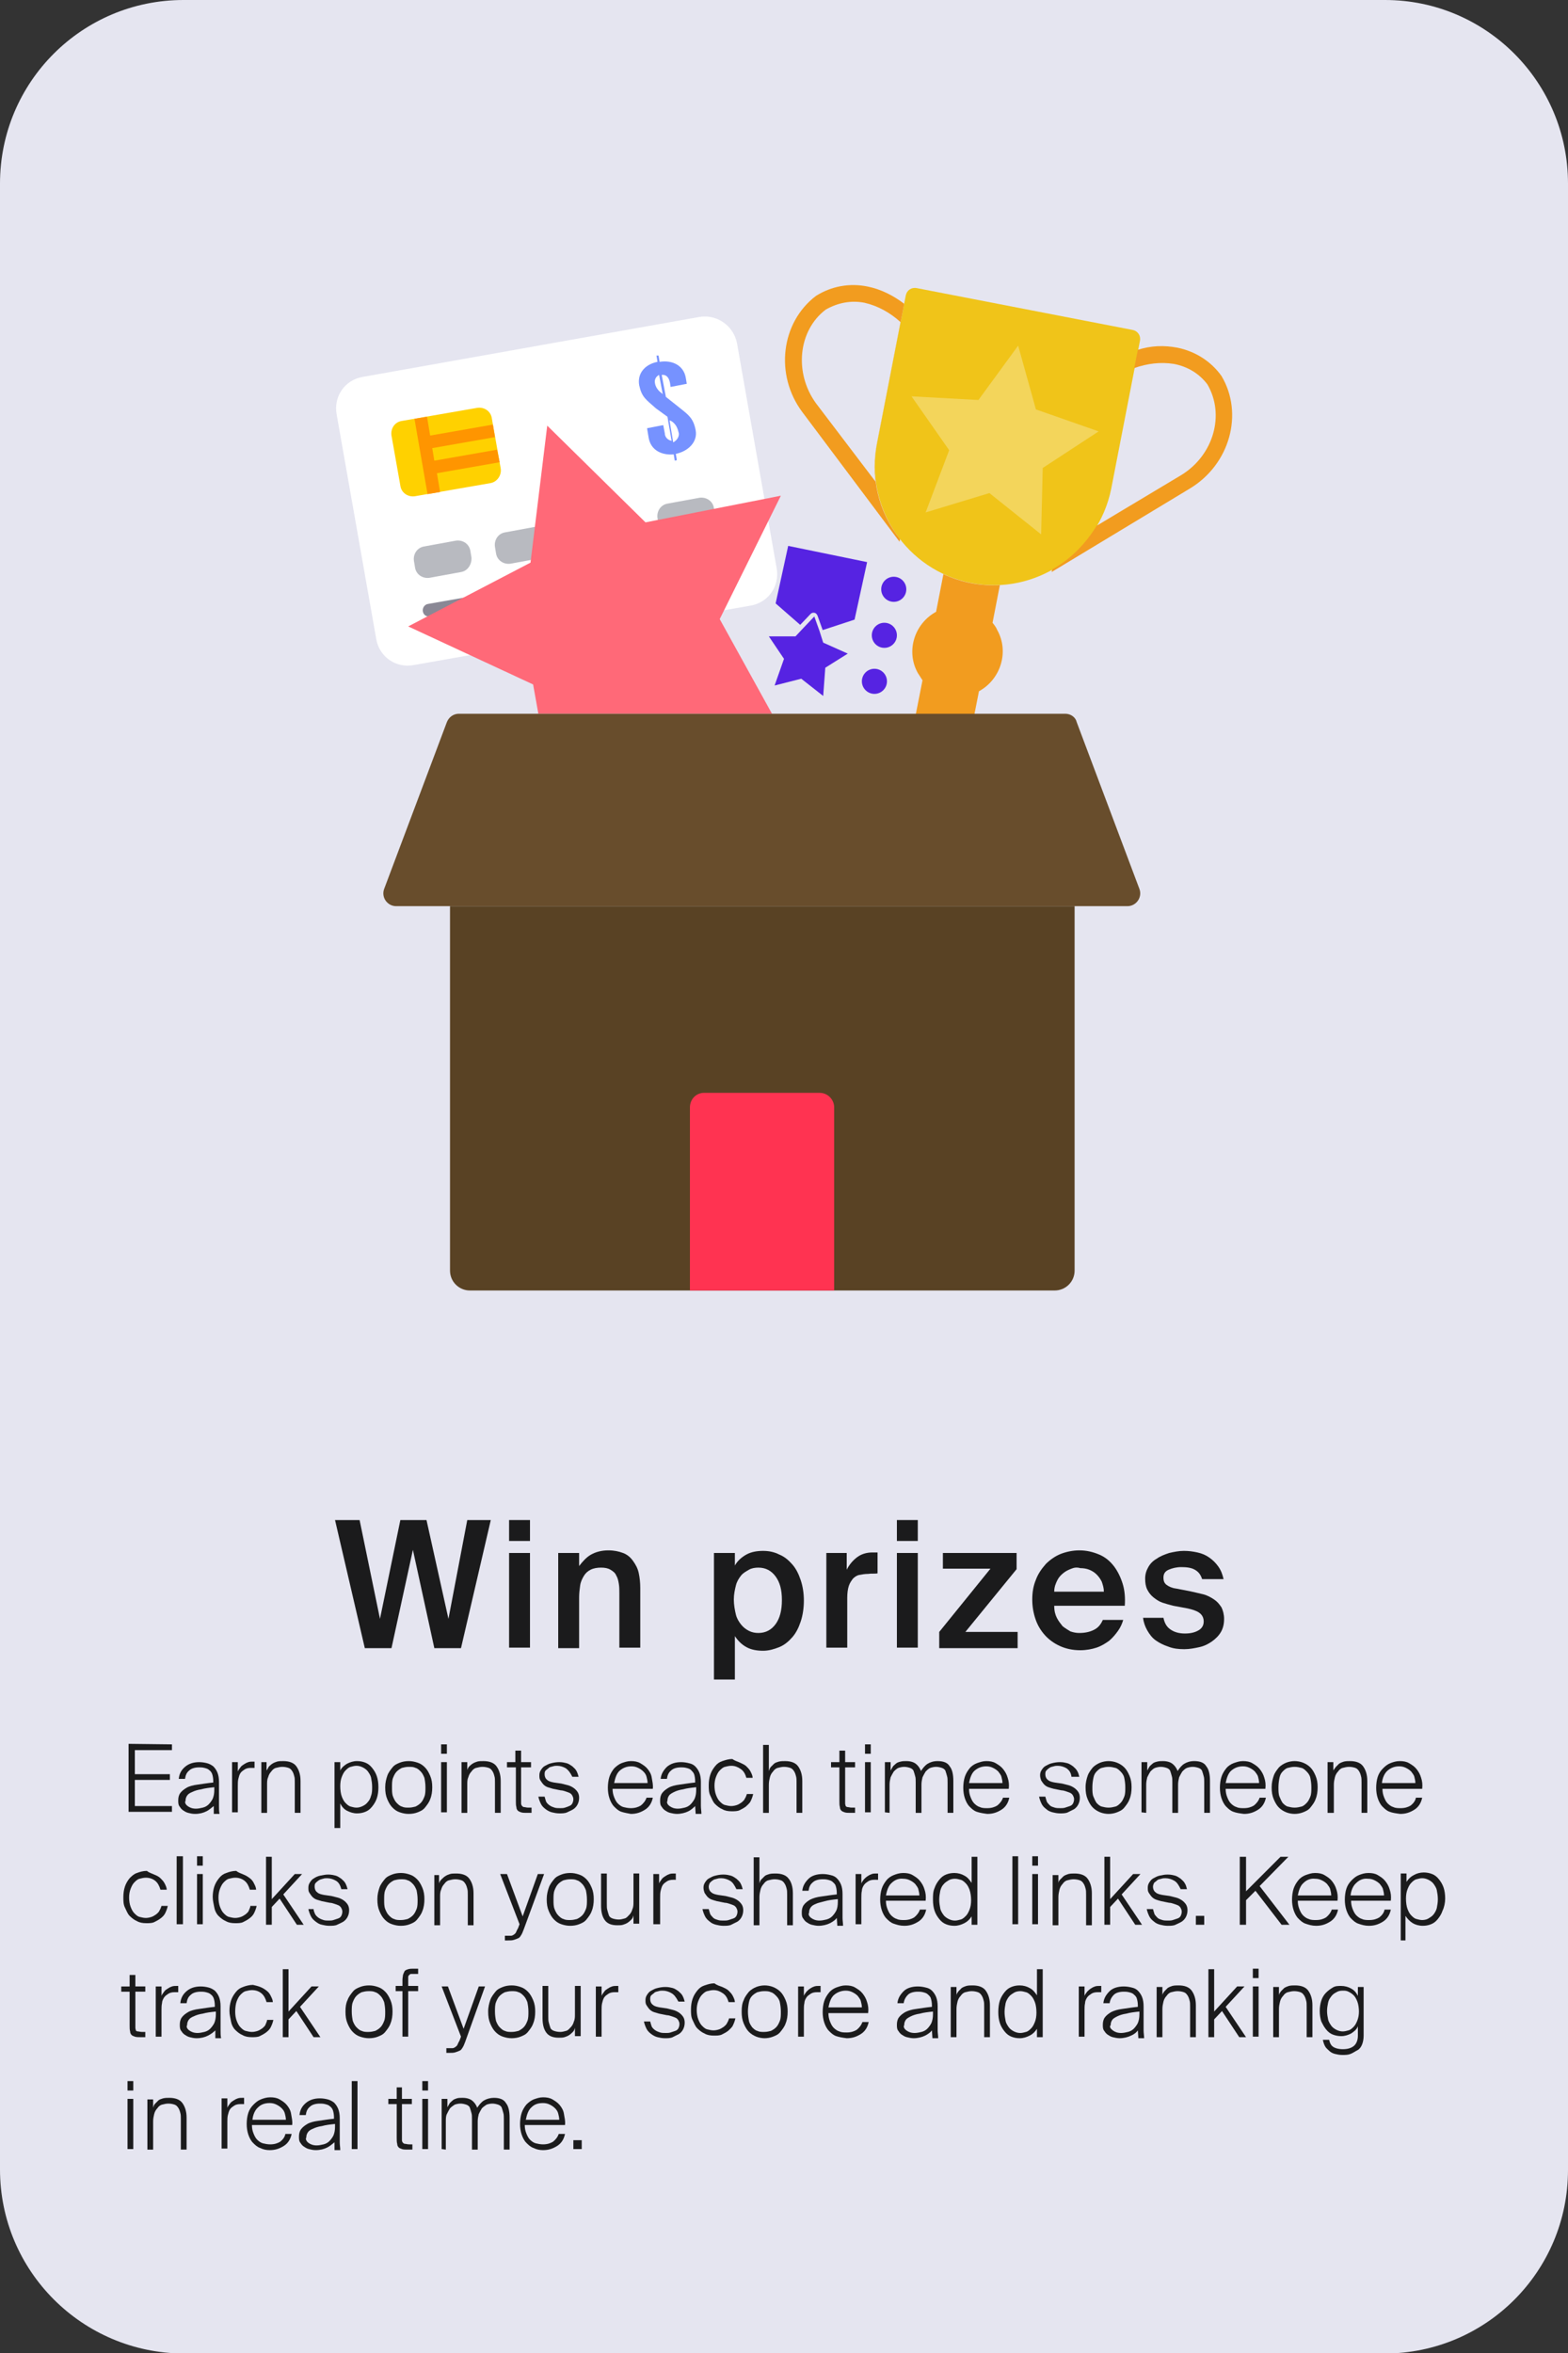 <?xml version="1.0" encoding="utf-8"?>
<!-- Generator: Adobe Illustrator 27.9.0, SVG Export Plug-In . SVG Version: 6.00 Build 0)  -->
<svg version="1.1" id="Layer_2_00000153676355493672176230000010075955066873145742_"
	 xmlns="http://www.w3.org/2000/svg" xmlns:xlink="http://www.w3.org/1999/xlink" x="0px" y="0px" viewBox="0 0 300 450"
	 style="enable-background:new 0 0 300 450;" xml:space="preserve">
<rect x="0" y="0" width="300" height="450" fill="#333333" stroke="none"/>
<style type="text/css">
	.st0{fill:#E5E5F0;}
	.st1{fill:#1B1B1C;}
	.st2{fill:#FFFFFF;}
	.st3{fill:#FFD100;}
	.st4{fill:#B8BAC0;}
	.st5{fill:#8A8895;}
	.st6{fill:#FF9500;}
	.st7{fill:#7692FF;}
	.st8{fill:#F0C419;}
	.st9{fill:#F29C1F;}
	.st10{fill:#F3D55B;}
	.st11{fill:#FF6978;}
	.st12{fill:#594224;}
	.st13{fill:#684D2C;}
	.st14{fill:#FF3351;}
	.st15{fill:#5623E2;}
</style>
<path id="rectangle-1" class="st0" d="M35.1,0h229.9C284.3,0,300,15.7,300,35.1v379.9c0,19.4-15.7,35.1-35.1,35.1H35.1
	C15.7,450,0,434.3,0,414.9V35.1C0,15.7,15.7,0,35.1,0z"/>
<g>
	<path class="st1" d="M89.4,290.7h4.5l-5.7,24.5h-5.1L79,296.4l-4.1,18.8h-5.1l-5.7-24.5h4.7l3.9,18.9l3.9-18.9h5l4.2,18.9
		L89.4,290.7z"/>
	<path class="st1" d="M101.4,294.7h-4v-4h4V294.7z M101.4,315.1h-4V297h4V315.1z"/>
	<path class="st1" d="M113.1,297.3c0.9-0.5,2-0.8,3.3-0.8c1.1,0,2,0.2,2.8,0.5s1.4,0.8,1.9,1.5s0.9,1.4,1.1,2.3s0.3,1.9,0.3,2.9
		v11.4h-4v-10.4c0-0.6,0-1.2-0.1-1.8s-0.2-1.1-0.5-1.6c-0.2-0.5-0.6-0.8-1.1-1.1s-1.1-0.4-1.8-0.4s-1.4,0.1-2,0.4s-1,0.7-1.3,1.2
		s-0.6,1.1-0.7,1.8s-0.2,1.5-0.2,2.3v9.7h-4V297h4v2.5C111.5,298.6,112.2,297.8,113.1,297.3L113.1,297.3z"/>
	<path class="st1" d="M140.6,299.4c0.5-0.9,1.3-1.6,2.2-2.1s2-0.7,3.2-0.7c1.1,0,2.1,0.2,3.1,0.7c1,0.4,1.8,1.1,2.5,1.9
		c0.7,0.8,1.2,1.8,1.6,3c0.4,1.2,0.6,2.5,0.6,3.9s-0.2,2.8-0.6,4s-0.9,2.2-1.6,3c-0.7,0.8-1.5,1.5-2.5,1.9c-1,0.4-2,0.7-3.1,0.7
		c-1.2,0-2.3-0.2-3.2-0.7s-1.6-1.2-2.2-2.1v8.3h-4V297h4V299.4L140.6,299.4z M140.8,308.8c0.2,0.8,0.6,1.4,1,1.9s0.9,0.9,1.5,1.2
		s1.2,0.4,1.8,0.4c1.4,0,2.5-0.6,3.3-1.7c0.8-1.1,1.2-2.6,1.2-4.6s-0.4-3.4-1.2-4.5c-0.8-1.1-1.9-1.7-3.3-1.7
		c-0.6,0-1.3,0.1-1.8,0.4s-1.1,0.6-1.5,1.1c-0.4,0.5-0.8,1.1-1,1.9s-0.4,1.7-0.4,2.7S140.6,308,140.8,308.8L140.8,308.8z"/>
	<path class="st1" d="M166.1,301c-0.6,0-1.2,0.1-1.7,0.2s-0.9,0.4-1.2,0.7c-0.3,0.4-0.6,0.8-0.8,1.4c-0.2,0.6-0.3,1.4-0.3,2.3v9.5
		h-4V297h3.9v3.2c0.5-1,1.2-1.8,2-2.4s1.8-0.9,2.9-0.9c0.2,0,0.3,0,0.5,0c0.2,0,0.4,0,0.5,0v4C167.4,301,166.7,300.9,166.1,301
		L166.1,301z"/>
	<path class="st1" d="M175.6,294.7h-4v-4h4V294.7z M175.6,315.1h-4V297h4V315.1z"/>
	<path class="st1" d="M189.5,300h-9.1V297h14.1v3.1l-9.8,12h10v3.1h-15v-3.1L189.5,300L189.5,300z"/>
	<path class="st1" d="M202.2,309.4c0.3,0.6,0.7,1.1,1.1,1.6c0.5,0.4,1,0.7,1.5,1c0.6,0.2,1.1,0.3,1.7,0.3c1.1,0,2-0.2,2.8-0.6
		c0.8-0.4,1.3-1,1.7-1.9h3.9c-0.2,0.7-0.5,1.4-1,2.1s-1,1.3-1.7,1.9c-0.7,0.5-1.5,1-2.4,1.3s-2,0.5-3.1,0.5c-1.5,0-2.8-0.3-3.9-0.8
		s-2.1-1.2-2.9-2.1s-1.4-1.9-1.8-3.1s-0.6-2.4-0.6-3.7c0-1.4,0.2-2.6,0.7-3.8c0.4-1.1,1.1-2.1,1.9-3c0.8-0.8,1.8-1.5,2.8-1.9
		s2.3-0.7,3.6-0.7c1.4,0,2.6,0.3,3.8,0.8s2.1,1.3,2.8,2.2s1.3,2.1,1.7,3.4c0.4,1.3,0.5,2.7,0.4,4.2h-13.5
		C201.7,308.1,201.9,308.8,202.2,309.4L202.2,309.4z M205,300c-0.5,0.2-1,0.4-1.5,0.8c-0.5,0.4-0.9,0.8-1.2,1.4s-0.6,1.3-0.6,2.2
		h9.5c0-0.7-0.2-1.3-0.4-1.9c-0.3-0.6-0.6-1-1-1.4s-0.9-0.7-1.4-0.9s-1.1-0.3-1.7-0.3C206,299.7,205.5,299.8,205,300z"/>
	<path class="st1" d="M228.6,300.2c-0.7-0.4-1.6-0.5-2.6-0.5c-0.9,0-1.7,0.2-2.4,0.5s-1,0.8-1,1.5s0.2,1.1,0.6,1.4
		c0.4,0.3,1,0.6,1.8,0.7l2.6,0.5c0.9,0.2,1.8,0.4,2.6,0.6c0.8,0.2,1.5,0.6,2.1,1c0.6,0.4,1,0.9,1.4,1.5c0.3,0.6,0.5,1.4,0.5,2.2
		c0,1-0.2,1.8-0.6,2.5c-0.4,0.7-1,1.3-1.7,1.8s-1.5,0.9-2.4,1.1s-1.9,0.4-2.9,0.4c-1.1,0-2.1-0.1-3.1-0.5c-0.9-0.3-1.7-0.7-2.4-1.2
		c-0.7-0.5-1.2-1.2-1.6-1.9s-0.7-1.5-0.8-2.4h3.9c0.2,1,0.6,1.7,1.3,2.2c0.7,0.5,1.6,0.8,2.8,0.8c1.1,0,1.9-0.2,2.6-0.6
		c0.7-0.4,1-1,1-1.7s-0.3-1.3-0.9-1.7c-0.6-0.4-1.3-0.6-2.2-0.8l-2.7-0.5c-0.8-0.2-1.5-0.4-2.1-0.6s-1.2-0.6-1.7-1
		c-0.5-0.4-0.9-0.9-1.2-1.5c-0.3-0.6-0.4-1.3-0.4-2.1s0.2-1.5,0.6-2.2s0.9-1.2,1.6-1.6c0.7-0.5,1.5-0.8,2.4-1.1
		c0.9-0.2,1.8-0.4,2.8-0.4c0.9,0,1.7,0.1,2.6,0.3s1.6,0.5,2.3,1c0.7,0.5,1.2,1,1.7,1.7s0.8,1.5,1,2.4H230
		C229.7,301.1,229.3,300.6,228.6,300.2L228.6,300.2z"/>
</g>
<g>
	<path class="st1" d="M32.9,333.6v1.1h-7.1v4.6h6.7v1.1h-6.7v5h7.1v1.1h-8.3v-13L32.9,333.6L32.9,333.6z"/>
	<path class="st1" d="M39.5,346.4c-0.6,0.3-1.3,0.5-2.2,0.5c-0.5,0-0.9-0.1-1.3-0.2c-0.4-0.1-0.7-0.3-1-0.5
		c-0.3-0.2-0.5-0.5-0.7-0.8s-0.2-0.7-0.2-1.1c0-0.5,0.1-1,0.4-1.4s0.7-0.7,1.2-1c0.5-0.3,1.3-0.5,2.1-0.6s1.9-0.3,3-0.4v-0.3
		c0-0.5-0.1-1-0.2-1.3s-0.3-0.6-0.6-0.8c-0.2-0.2-0.5-0.3-0.9-0.4s-0.7-0.1-1-0.1c-0.8,0-1.5,0.2-1.9,0.6c-0.5,0.4-0.7,0.9-0.8,1.6
		h-1.2c0.1-1,0.5-1.7,1.2-2.3s1.6-0.9,2.7-0.9c0.6,0,1.1,0.1,1.5,0.2s0.8,0.3,1.2,0.6c0.3,0.3,0.6,0.7,0.8,1.2s0.3,1.1,0.3,1.8
		c0,0.7,0,1.2,0,1.7s0,0.9,0,1.3c0,0.5,0,1.1,0,1.6c0,0.5,0,1,0.1,1.5h-1.1l0-1.5C40.6,345.6,40.1,346.1,39.5,346.4L39.5,346.4z
		 M35.9,345.4c0.4,0.3,0.9,0.5,1.6,0.5c0.4,0,0.9-0.1,1.3-0.2s0.8-0.3,1.1-0.6s0.6-0.7,0.8-1.1c0.2-0.5,0.3-1,0.3-1.7v-0.5
		c-1,0.1-1.8,0.2-2.5,0.4c-0.7,0.1-1.3,0.3-1.7,0.5c-0.5,0.2-0.8,0.4-1,0.7c-0.2,0.3-0.3,0.6-0.3,1
		C35.3,344.7,35.5,345.1,35.9,345.4L35.9,345.4z"/>
	<path class="st1" d="M48.2,338.1H48c-0.5,0-0.9,0.1-1.2,0.3s-0.6,0.4-0.8,0.7s-0.3,0.7-0.4,1.1c-0.1,0.4-0.1,0.9-0.1,1.4v5h-1.1
		V337h1.1v1.8c0.1-0.3,0.3-0.5,0.5-0.8s0.4-0.4,0.7-0.6s0.5-0.3,0.8-0.4c0.3-0.1,0.6-0.1,0.9-0.1h0.1c0.1,0,0.1,0,0.2,0v1.2
		C48.4,338.1,48.3,338.1,48.2,338.1L48.2,338.1z"/>
	<path class="st1" d="M51.4,337.9c0.2-0.2,0.4-0.4,0.7-0.6s0.6-0.3,0.9-0.4c0.3-0.1,0.8-0.1,1.2-0.1c1.1,0,2,0.3,2.5,1
		s0.8,1.6,0.8,2.8v6.1h-1.1v-5.8c0-0.5,0-0.9-0.1-1.2c-0.1-0.4-0.2-0.7-0.4-1s-0.4-0.5-0.7-0.6c-0.3-0.1-0.7-0.2-1.2-0.2
		c-0.4,0-0.8,0.1-1.2,0.2s-0.7,0.4-0.9,0.7c-0.3,0.3-0.5,0.7-0.6,1.1c-0.2,0.4-0.2,0.9-0.2,1.4v5.4h-1.1V337H51v1.6
		C51.1,338.4,51.3,338.2,51.4,337.9L51.4,337.9z"/>
	<path class="st1" d="M72.1,343.9c-0.2,0.6-0.5,1.1-0.9,1.6s-0.8,0.8-1.3,1s-1,0.3-1.6,0.3c-0.7,0-1.3-0.2-1.9-0.5
		c-0.6-0.3-1-0.8-1.3-1.4v4.7H64V337h1.1v1.6c0.3-0.6,0.8-1,1.3-1.3c0.6-0.3,1.2-0.5,1.9-0.5c0.6,0,1.1,0.1,1.6,0.3s0.9,0.5,1.3,1
		s0.7,1,0.9,1.6s0.3,1.3,0.3,2.1S72.3,343.3,72.1,343.9z M65.4,343.6c0.2,0.5,0.4,0.9,0.7,1.2c0.3,0.3,0.6,0.6,1,0.7
		s0.7,0.2,1.1,0.2c0.4,0,0.8-0.1,1.2-0.3s0.7-0.4,1-0.8c0.3-0.3,0.5-0.8,0.6-1.2c0.2-0.5,0.2-1.1,0.2-1.7s-0.1-1.2-0.2-1.7
		s-0.4-0.9-0.6-1.2s-0.6-0.6-1-0.8s-0.8-0.3-1.2-0.3c-0.4,0-0.7,0.1-1.1,0.2c-0.4,0.1-0.7,0.4-1,0.7c-0.3,0.3-0.5,0.7-0.7,1.2
		c-0.2,0.5-0.3,1.1-0.3,1.8S65.2,343.1,65.4,343.6L65.4,343.6z"/>
	<path class="st1" d="M74.1,339.6c0.2-0.6,0.6-1.1,1-1.6s0.9-0.7,1.4-0.9s1.1-0.3,1.7-0.3s1.1,0.1,1.7,0.3s1,0.5,1.4,0.9
		s0.7,0.9,1,1.6s0.4,1.4,0.4,2.2s-0.1,1.6-0.4,2.3c-0.2,0.6-0.6,1.1-1,1.6s-0.9,0.7-1.4,0.9c-0.5,0.2-1.1,0.3-1.7,0.3
		s-1.1-0.1-1.7-0.3s-1-0.5-1.4-0.9s-0.7-0.9-1-1.6s-0.4-1.4-0.4-2.3S73.9,340.2,74.1,339.6z M75.2,343.6c0.2,0.5,0.4,0.9,0.7,1.2
		c0.3,0.3,0.6,0.6,1,0.7c0.4,0.2,0.8,0.2,1.3,0.2s0.9-0.1,1.3-0.2c0.4-0.2,0.7-0.4,1-0.7c0.3-0.3,0.5-0.7,0.7-1.2s0.2-1.1,0.2-1.8
		s-0.1-1.3-0.2-1.8c-0.2-0.5-0.4-0.9-0.7-1.2c-0.3-0.3-0.6-0.6-1-0.7c-0.4-0.2-0.8-0.2-1.3-0.2s-0.9,0.1-1.3,0.2
		c-0.4,0.2-0.7,0.4-1,0.7c-0.3,0.3-0.5,0.7-0.7,1.2s-0.2,1.1-0.2,1.8S75,343.1,75.2,343.6z"/>
	<path class="st1" d="M85.5,335.4h-1.1v-1.8h1.1V335.4z M85.5,346.6h-1.1V337h1.1V346.6z"/>
	<path class="st1" d="M89.7,337.9c0.2-0.2,0.4-0.4,0.7-0.6s0.6-0.3,0.9-0.4c0.3-0.1,0.8-0.1,1.2-0.1c1.1,0,2,0.3,2.5,1
		s0.8,1.6,0.8,2.8v6.1h-1.1v-5.8c0-0.5,0-0.9-0.1-1.2c-0.1-0.4-0.2-0.7-0.4-1s-0.4-0.5-0.7-0.6c-0.3-0.1-0.7-0.2-1.2-0.2
		c-0.4,0-0.8,0.1-1.2,0.2s-0.7,0.4-0.9,0.7c-0.3,0.3-0.5,0.7-0.6,1.1c-0.2,0.4-0.2,0.9-0.2,1.4v5.4h-1.1V337h1.1v1.6
		C89.4,338.4,89.5,338.2,89.7,337.9L89.7,337.9z"/>
	<path class="st1" d="M99.7,334.8v2.2h1.9v1h-1.9v6.1c0,0.3,0,0.6,0,0.8c0,0.2,0.1,0.4,0.2,0.5s0.2,0.2,0.4,0.2s0.4,0.1,0.8,0.1h0.6
		v1h-0.9c-0.4,0-0.8,0-1.1-0.1c-0.3-0.1-0.5-0.2-0.6-0.3c-0.2-0.2-0.3-0.4-0.3-0.7c-0.1-0.3-0.1-0.7-0.1-1.2v-6.4H97v-1h1.6v-2.2
		L99.7,334.8L99.7,334.8z"/>
	<path class="st1" d="M108.3,338.2c-0.5-0.3-1.1-0.5-1.7-0.5c-0.3,0-0.5,0-0.8,0.1s-0.6,0.1-0.8,0.3s-0.4,0.3-0.6,0.5
		c-0.2,0.2-0.2,0.5-0.2,0.7c0,0.5,0.2,0.9,0.5,1.1c0.3,0.3,0.8,0.4,1.3,0.5l1.4,0.2c0.4,0.1,0.8,0.2,1.2,0.3s0.8,0.3,1.1,0.5
		s0.6,0.5,0.8,0.8s0.3,0.7,0.3,1.1c0,0.5-0.1,0.9-0.3,1.3s-0.5,0.7-0.8,0.9c-0.3,0.2-0.8,0.4-1.2,0.6s-1,0.2-1.5,0.2s-1-0.1-1.4-0.2
		c-0.4-0.1-0.8-0.3-1.2-0.6c-0.4-0.3-0.7-0.6-0.9-1s-0.4-0.9-0.5-1.4h1.2c0.1,0.4,0.2,0.7,0.3,1c0.2,0.3,0.4,0.5,0.7,0.7
		s0.6,0.3,0.9,0.4s0.7,0.1,1.1,0.1c0.3,0,0.6,0,0.9-0.1s0.6-0.2,0.8-0.3c0.3-0.1,0.5-0.3,0.6-0.5s0.2-0.5,0.2-0.8
		c0-0.3-0.1-0.5-0.2-0.7c-0.1-0.2-0.3-0.4-0.5-0.5c-0.2-0.1-0.5-0.2-0.8-0.3s-0.6-0.2-0.9-0.2l-1.5-0.3c-0.3-0.1-0.7-0.2-1-0.3
		c-0.3-0.1-0.6-0.3-0.8-0.5c-0.2-0.2-0.4-0.5-0.6-0.8s-0.2-0.6-0.2-1s0.1-0.7,0.3-1c0.2-0.3,0.4-0.6,0.8-0.8s0.7-0.4,1.2-0.5
		c0.4-0.1,0.9-0.2,1.5-0.2s1,0.1,1.4,0.2s0.8,0.4,1.1,0.6c0.3,0.3,0.6,0.5,0.8,0.9s0.3,0.7,0.4,1.1h-1.2
		C109.1,339,108.8,338.6,108.3,338.2L108.3,338.2z"/>
	<path class="st1" d="M118.9,346.5c-0.6-0.2-1-0.6-1.4-1s-0.7-1-0.9-1.6c-0.2-0.6-0.3-1.3-0.3-2s0.1-1.5,0.3-2.1s0.5-1.1,0.9-1.6
		c0.4-0.4,0.9-0.8,1.4-1c0.6-0.2,1.1-0.4,1.8-0.4c0.7,0,1.3,0.1,1.8,0.4s1,0.6,1.4,1.1c0.4,0.5,0.7,1,0.8,1.7s0.3,1.3,0.2,2.1h-7.7
		c0,0.6,0.1,1.1,0.3,1.6c0.2,0.5,0.4,0.9,0.7,1.2c0.3,0.3,0.7,0.6,1.1,0.7s0.9,0.2,1.4,0.2c0.8,0,1.4-0.2,1.9-0.5
		c0.5-0.4,0.9-0.9,1.1-1.5h1.2c-0.2,1-0.7,1.8-1.5,2.3s-1.6,0.8-2.7,0.8C120.2,346.8,119.5,346.7,118.9,346.5L118.9,346.5z
		 M118.6,338.6c-0.6,0.5-0.9,1.4-1.1,2.4h6.4c0-0.4-0.1-0.8-0.2-1.2s-0.3-0.7-0.6-1c-0.3-0.3-0.6-0.5-1-0.7
		c-0.4-0.2-0.8-0.3-1.3-0.3C119.9,337.8,119.2,338.1,118.6,338.6L118.6,338.6z"/>
	<path class="st1" d="M131.7,346.4c-0.6,0.3-1.4,0.5-2.2,0.5c-0.4,0-0.9-0.1-1.3-0.2c-0.4-0.1-0.7-0.3-1-0.5s-0.5-0.5-0.7-0.8
		s-0.2-0.7-0.2-1.1c0-0.5,0.1-1,0.4-1.4c0.3-0.4,0.7-0.7,1.2-1c0.5-0.3,1.3-0.5,2.1-0.6s1.9-0.3,3-0.4v-0.3c0-0.5-0.1-1-0.2-1.3
		s-0.4-0.6-0.6-0.8c-0.2-0.2-0.5-0.3-0.9-0.4s-0.7-0.1-1-0.1c-0.8,0-1.5,0.2-1.9,0.6c-0.5,0.4-0.7,0.9-0.8,1.6h-1.2
		c0.1-1,0.6-1.7,1.2-2.3c0.7-0.6,1.6-0.9,2.7-0.9c0.6,0,1.1,0.1,1.5,0.2c0.5,0.1,0.9,0.3,1.2,0.6c0.3,0.3,0.6,0.7,0.8,1.2
		s0.3,1.1,0.3,1.8c0,0.7,0,1.2,0,1.7s0,0.9,0,1.3c0,0.5,0,1.1,0,1.6c0,0.5,0.1,1,0.1,1.5h-1.1l-0.1-1.5
		C132.8,345.6,132.3,346.1,131.7,346.4L131.7,346.4z M128.1,345.4c0.4,0.3,0.9,0.5,1.6,0.5c0.4,0,0.9-0.1,1.3-0.2s0.8-0.3,1.1-0.6
		c0.3-0.3,0.6-0.7,0.8-1.1c0.2-0.5,0.3-1,0.3-1.7v-0.5c-1,0.1-1.8,0.2-2.5,0.4c-0.7,0.1-1.3,0.3-1.7,0.5s-0.8,0.4-1,0.7
		c-0.2,0.3-0.3,0.6-0.3,1C127.5,344.7,127.7,345.1,128.1,345.4L128.1,345.4z"/>
	<path class="st1" d="M141.6,337.1c0.4,0.2,0.9,0.4,1.2,0.7s0.6,0.6,0.8,1c0.2,0.4,0.4,0.8,0.4,1.2h-1.2c-0.2-0.7-0.5-1.3-1.1-1.7
		s-1.1-0.6-1.8-0.6c-0.4,0-0.8,0.1-1.2,0.2s-0.7,0.4-1,0.7s-0.5,0.7-0.7,1.2s-0.3,1.1-0.3,1.7s0.1,1.3,0.3,1.8s0.4,0.9,0.7,1.2
		s0.6,0.6,1,0.7s0.8,0.2,1.2,0.2s0.8-0.1,1.1-0.2c0.3-0.1,0.6-0.3,0.9-0.5c0.2-0.2,0.5-0.4,0.6-0.7c0.2-0.3,0.3-0.6,0.4-0.9h1.2
		c-0.1,0.5-0.3,1-0.5,1.4c-0.2,0.4-0.6,0.7-0.9,1c-0.4,0.3-0.8,0.5-1.2,0.7s-1,0.2-1.5,0.2c-0.7,0-1.3-0.1-1.8-0.4
		c-0.5-0.2-1-0.6-1.4-1s-0.6-1-0.9-1.6s-0.3-1.3-0.3-2s0.1-1.4,0.3-2c0.2-0.6,0.5-1.1,0.9-1.6s0.8-0.8,1.4-1
		c0.6-0.2,1.2-0.4,1.9-0.4C140.7,336.8,141.2,336.9,141.6,337.1L141.6,337.1z"/>
	<path class="st1" d="M147.5,337.9c0.2-0.2,0.4-0.4,0.6-0.6s0.6-0.3,0.9-0.4c0.4-0.1,0.8-0.1,1.2-0.1c1.1,0,2,0.3,2.5,1
		s0.8,1.6,0.8,2.8v6.1h-1.1v-5.8c0-0.5,0-0.9-0.1-1.2c-0.1-0.4-0.2-0.7-0.4-1s-0.4-0.5-0.7-0.6c-0.3-0.1-0.7-0.2-1.2-0.2
		c-0.4,0-0.8,0.1-1.2,0.2s-0.7,0.4-0.9,0.7c-0.3,0.3-0.5,0.7-0.6,1.1c-0.1,0.4-0.2,0.9-0.2,1.4v5.4H146v-13h1.1v5
		C147.2,338.4,147.3,338.1,147.5,337.9L147.5,337.9z"/>
	<path class="st1" d="M161.7,334.8v2.2h1.9v1h-1.9v6.1c0,0.3,0,0.6,0,0.8c0,0.2,0.1,0.4,0.1,0.5c0.1,0.1,0.2,0.2,0.4,0.2
		s0.4,0.1,0.8,0.1h0.6v1h-0.9c-0.4,0-0.8,0-1.1-0.1c-0.3-0.1-0.5-0.2-0.6-0.3c-0.2-0.2-0.3-0.4-0.3-0.7c-0.1-0.3-0.1-0.7-0.1-1.2
		v-6.4H159v-1h1.6v-2.2L161.7,334.8L161.7,334.8z"/>
	<path class="st1" d="M166.6,335.4h-1.1v-1.8h1.1V335.4z M166.6,346.6h-1.1V337h1.1V346.6z"/>
	<path class="st1" d="M169.3,346.6V337h1.1v1.6c0.1-0.2,0.3-0.5,0.4-0.7s0.4-0.4,0.6-0.6s0.5-0.3,0.9-0.4s0.7-0.1,1.1-0.1
		c0.8,0,1.4,0.2,1.8,0.5s0.8,0.8,1,1.4c0.4-0.6,0.8-1.1,1.3-1.4s1.1-0.5,1.9-0.5c1.1,0,1.9,0.3,2.3,1c0.5,0.6,0.7,1.6,0.7,2.8v6.1
		h-1.1v-5.8c0-0.5,0-0.9-0.1-1.2c-0.1-0.4-0.2-0.7-0.3-1s-0.4-0.5-0.7-0.6c-0.3-0.1-0.7-0.2-1.1-0.2c-0.4,0-0.8,0.1-1.1,0.2
		s-0.6,0.4-0.9,0.7c-0.2,0.3-0.4,0.7-0.6,1.1c-0.1,0.4-0.2,0.9-0.2,1.4v5.4h-1.1v-5.8c0-0.5,0-0.9-0.1-1.2c-0.1-0.4-0.2-0.7-0.3-1
		s-0.4-0.5-0.7-0.6c-0.3-0.1-0.7-0.2-1.1-0.2c-0.4,0-0.8,0.1-1.1,0.2s-0.6,0.4-0.9,0.7c-0.2,0.3-0.4,0.7-0.6,1.1
		c-0.1,0.4-0.2,0.9-0.2,1.4v5.4L169.3,346.6L169.3,346.6z"/>
	<path class="st1" d="M186.9,346.5c-0.6-0.2-1-0.6-1.4-1s-0.7-1-0.9-1.6c-0.2-0.6-0.3-1.3-0.3-2s0.1-1.5,0.3-2.1s0.5-1.1,0.9-1.6
		s0.9-0.8,1.4-1c0.6-0.2,1.1-0.4,1.8-0.4c0.7,0,1.3,0.1,1.8,0.4c0.5,0.3,1,0.6,1.4,1.1c0.4,0.5,0.7,1,0.9,1.7
		c0.2,0.6,0.3,1.3,0.2,2.1h-7.6c0,0.6,0.1,1.1,0.3,1.6s0.4,0.9,0.7,1.2c0.3,0.3,0.7,0.6,1.1,0.7c0.4,0.2,0.9,0.2,1.4,0.2
		c0.8,0,1.4-0.2,1.9-0.5c0.5-0.4,0.9-0.9,1.1-1.5h1.2c-0.2,1-0.7,1.8-1.5,2.3s-1.6,0.8-2.7,0.8C188.1,346.8,187.5,346.7,186.9,346.5
		L186.9,346.5z M186.5,338.6c-0.6,0.5-0.9,1.4-1.1,2.4h6.4c0-0.4-0.1-0.8-0.2-1.2c-0.1-0.4-0.4-0.7-0.6-1c-0.3-0.3-0.6-0.5-1-0.7
		c-0.4-0.2-0.8-0.3-1.3-0.3C187.8,337.8,187.1,338.1,186.5,338.6L186.5,338.6z"/>
	<path class="st1" d="M204.1,338.2c-0.5-0.3-1.1-0.5-1.7-0.5c-0.3,0-0.5,0-0.8,0.1s-0.6,0.1-0.8,0.3c-0.2,0.1-0.4,0.3-0.6,0.5
		c-0.2,0.2-0.2,0.5-0.2,0.7c0,0.5,0.2,0.9,0.5,1.1c0.3,0.3,0.8,0.4,1.3,0.5l1.4,0.2c0.4,0.1,0.8,0.2,1.2,0.3s0.8,0.3,1.1,0.5
		s0.6,0.5,0.8,0.8s0.3,0.7,0.3,1.1c0,0.5-0.1,0.9-0.3,1.3c-0.2,0.4-0.5,0.7-0.8,0.9c-0.4,0.2-0.8,0.4-1.2,0.6s-1,0.2-1.5,0.2
		s-1-0.1-1.4-0.2c-0.4-0.1-0.9-0.3-1.2-0.6c-0.4-0.3-0.7-0.6-0.9-1s-0.4-0.9-0.5-1.4h1.2c0.1,0.4,0.2,0.7,0.3,1
		c0.2,0.3,0.4,0.5,0.6,0.7s0.6,0.3,0.9,0.4s0.7,0.1,1.1,0.1c0.3,0,0.6,0,0.9-0.1s0.6-0.2,0.9-0.3c0.3-0.1,0.5-0.3,0.6-0.5
		s0.2-0.5,0.2-0.8c0-0.3-0.1-0.5-0.2-0.7c-0.1-0.2-0.3-0.4-0.5-0.5c-0.2-0.1-0.5-0.2-0.8-0.3s-0.6-0.2-0.9-0.2l-1.5-0.3
		c-0.4-0.1-0.7-0.2-1-0.3c-0.3-0.1-0.6-0.3-0.8-0.5c-0.2-0.2-0.4-0.5-0.6-0.8c-0.1-0.3-0.2-0.6-0.2-1s0.1-0.7,0.3-1
		c0.2-0.3,0.4-0.6,0.8-0.8s0.7-0.4,1.2-0.5c0.4-0.1,0.9-0.2,1.5-0.2s1,0.1,1.4,0.2c0.4,0.1,0.8,0.4,1.1,0.6c0.3,0.3,0.6,0.5,0.8,0.9
		c0.2,0.3,0.3,0.7,0.4,1.1H205C204.9,339,204.6,338.6,204.1,338.2L204.1,338.2z"/>
	<path class="st1" d="M208.1,339.6c0.2-0.6,0.6-1.1,1-1.6c0.4-0.4,0.9-0.7,1.4-0.9s1.1-0.3,1.6-0.3s1.1,0.1,1.6,0.3s1,0.5,1.4,0.9
		s0.7,0.9,1,1.6s0.4,1.4,0.4,2.2s-0.1,1.6-0.4,2.3c-0.2,0.6-0.6,1.1-1,1.6s-0.9,0.7-1.4,0.9c-0.5,0.2-1.1,0.3-1.6,0.3
		s-1.1-0.1-1.6-0.3s-1-0.5-1.4-0.9s-0.7-0.9-1-1.6s-0.4-1.4-0.4-2.3S207.9,340.2,208.1,339.6z M209.2,343.6c0.2,0.5,0.4,0.9,0.6,1.2
		c0.3,0.3,0.6,0.6,1,0.7s0.8,0.2,1.3,0.2s0.9-0.1,1.3-0.2s0.7-0.4,1-0.7c0.3-0.3,0.5-0.7,0.7-1.2s0.2-1.1,0.2-1.8s-0.1-1.3-0.2-1.8
		s-0.4-0.9-0.7-1.2c-0.3-0.3-0.6-0.6-1-0.7s-0.8-0.2-1.3-0.2s-0.9,0.1-1.3,0.2s-0.7,0.4-1,0.7c-0.3,0.3-0.5,0.7-0.6,1.2
		s-0.2,1.1-0.2,1.8S209,343.1,209.2,343.6z"/>
	<path class="st1" d="M218.4,346.6V337h1.1v1.6c0.1-0.2,0.3-0.5,0.4-0.7s0.4-0.4,0.6-0.6s0.5-0.3,0.9-0.4s0.7-0.1,1.1-0.1
		c0.8,0,1.4,0.2,1.8,0.5s0.8,0.8,1,1.4c0.4-0.6,0.8-1.1,1.3-1.4s1.1-0.5,1.9-0.5c1.1,0,1.9,0.3,2.3,1c0.5,0.6,0.7,1.6,0.7,2.8v6.1
		h-1.1v-5.8c0-0.5,0-0.9-0.1-1.2c-0.1-0.4-0.2-0.7-0.3-1s-0.4-0.5-0.7-0.6c-0.3-0.1-0.7-0.2-1.1-0.2c-0.4,0-0.8,0.1-1.1,0.2
		s-0.6,0.4-0.9,0.7c-0.2,0.3-0.4,0.7-0.6,1.1c-0.1,0.4-0.2,0.9-0.2,1.4v5.4h-1.1v-5.8c0-0.5,0-0.9-0.1-1.2c-0.1-0.4-0.2-0.7-0.3-1
		s-0.4-0.5-0.7-0.6c-0.3-0.1-0.7-0.2-1.1-0.2c-0.4,0-0.8,0.1-1.1,0.2s-0.6,0.4-0.9,0.7c-0.2,0.3-0.4,0.7-0.6,1.1
		c-0.1,0.4-0.2,0.9-0.2,1.4v5.4L218.4,346.6L218.4,346.6z"/>
	<path class="st1" d="M236,346.5c-0.6-0.2-1-0.6-1.4-1s-0.7-1-0.9-1.6c-0.2-0.6-0.3-1.3-0.3-2s0.1-1.5,0.3-2.1s0.5-1.1,0.9-1.6
		s0.9-0.8,1.4-1c0.6-0.2,1.1-0.4,1.8-0.4c0.7,0,1.3,0.1,1.8,0.4c0.5,0.3,1,0.6,1.4,1.1c0.4,0.5,0.7,1,0.9,1.7
		c0.2,0.6,0.3,1.3,0.2,2.1h-7.6c0,0.6,0.1,1.1,0.3,1.6s0.4,0.9,0.7,1.2c0.3,0.3,0.7,0.6,1.1,0.7c0.4,0.2,0.9,0.2,1.4,0.2
		c0.8,0,1.4-0.2,1.9-0.5c0.5-0.4,0.9-0.9,1.1-1.5h1.2c-0.2,1-0.7,1.8-1.5,2.3s-1.6,0.8-2.7,0.8C237.2,346.8,236.5,346.7,236,346.5
		L236,346.5z M235.6,338.6c-0.6,0.5-0.9,1.4-1.1,2.4h6.4c0-0.4-0.1-0.8-0.2-1.2c-0.1-0.4-0.4-0.7-0.6-1c-0.3-0.3-0.6-0.5-1-0.7
		c-0.4-0.2-0.8-0.3-1.3-0.3C236.9,337.8,236.2,338.1,235.6,338.6L235.6,338.6z"/>
	<path class="st1" d="M243.7,339.6c0.2-0.6,0.6-1.1,1-1.6c0.4-0.4,0.9-0.7,1.4-0.9s1.1-0.3,1.6-0.3s1.1,0.1,1.6,0.3s1,0.5,1.4,0.9
		s0.7,0.9,1,1.6s0.4,1.4,0.4,2.2s-0.1,1.6-0.4,2.3c-0.2,0.6-0.6,1.1-1,1.6s-0.9,0.7-1.4,0.9c-0.5,0.2-1.1,0.3-1.6,0.3
		s-1.1-0.1-1.6-0.3s-1-0.5-1.4-0.9s-0.7-0.9-1-1.6s-0.4-1.4-0.4-2.3S243.5,340.2,243.7,339.6z M244.8,343.6c0.2,0.5,0.4,0.9,0.6,1.2
		c0.3,0.3,0.6,0.6,1,0.7s0.8,0.2,1.3,0.2s0.9-0.1,1.3-0.2s0.7-0.4,1-0.7c0.3-0.3,0.5-0.7,0.7-1.2s0.2-1.1,0.2-1.8s-0.1-1.3-0.2-1.8
		s-0.4-0.9-0.7-1.2c-0.3-0.3-0.6-0.6-1-0.7s-0.8-0.2-1.3-0.2s-0.9,0.1-1.3,0.2s-0.7,0.4-1,0.7c-0.3,0.3-0.5,0.7-0.6,1.2
		s-0.2,1.1-0.2,1.8S244.6,343.1,244.8,343.6z"/>
	<path class="st1" d="M255.6,337.9c0.2-0.2,0.4-0.4,0.6-0.6c0.3-0.2,0.6-0.3,0.9-0.4c0.4-0.1,0.8-0.1,1.2-0.1c1.1,0,2,0.3,2.5,1
		s0.8,1.6,0.8,2.8v6.1h-1.1v-5.8c0-0.5,0-0.9-0.1-1.2c-0.1-0.4-0.2-0.7-0.4-1s-0.4-0.5-0.7-0.6c-0.3-0.1-0.7-0.2-1.2-0.2
		c-0.4,0-0.8,0.1-1.2,0.2s-0.7,0.4-0.9,0.7c-0.3,0.3-0.5,0.7-0.6,1.1c-0.1,0.4-0.2,0.9-0.2,1.4v5.4H254V337h1.1v1.6
		C255.2,338.4,255.4,338.2,255.6,337.9L255.6,337.9z"/>
	<path class="st1" d="M265.9,346.5c-0.6-0.2-1-0.6-1.4-1c-0.4-0.4-0.7-1-0.9-1.6c-0.2-0.6-0.3-1.3-0.3-2s0.1-1.5,0.3-2.1
		s0.5-1.1,1-1.6s0.9-0.8,1.4-1c0.5-0.2,1.1-0.4,1.8-0.4c0.7,0,1.3,0.1,1.8,0.4c0.5,0.3,1,0.6,1.4,1.1c0.4,0.5,0.7,1,0.9,1.7
		c0.2,0.6,0.3,1.3,0.2,2.1h-7.6c0,0.6,0.1,1.1,0.3,1.6s0.4,0.9,0.7,1.2c0.3,0.3,0.7,0.6,1.1,0.7c0.4,0.2,0.9,0.2,1.4,0.2
		c0.8,0,1.4-0.2,1.9-0.5c0.5-0.4,0.9-0.9,1-1.5h1.2c-0.2,1-0.7,1.8-1.5,2.3s-1.6,0.8-2.7,0.8C267.1,346.8,266.4,346.7,265.9,346.5
		L265.9,346.5z M265.5,338.6c-0.6,0.5-1,1.4-1.1,2.4h6.4c0-0.4-0.1-0.8-0.2-1.2c-0.1-0.4-0.4-0.7-0.6-1c-0.3-0.3-0.6-0.5-1-0.7
		c-0.4-0.2-0.8-0.3-1.3-0.3C266.8,337.8,266.1,338.1,265.5,338.6L265.5,338.6z"/>
	<path class="st1" d="M29.5,358.5c0.5,0.2,0.9,0.4,1.2,0.7s0.6,0.6,0.8,1c0.2,0.4,0.4,0.8,0.4,1.2h-1.2c-0.2-0.7-0.5-1.3-1-1.7
		c-0.5-0.4-1.1-0.6-1.8-0.6c-0.4,0-0.8,0.1-1.2,0.2s-0.7,0.4-1,0.7s-0.5,0.7-0.7,1.2s-0.3,1.1-0.3,1.7s0.1,1.3,0.3,1.8
		s0.4,0.9,0.7,1.2s0.6,0.6,1,0.7s0.8,0.2,1.2,0.2s0.8-0.1,1.1-0.2c0.3-0.1,0.6-0.3,0.9-0.5c0.2-0.2,0.5-0.4,0.6-0.7
		c0.2-0.3,0.3-0.6,0.4-0.9h1.2c-0.1,0.5-0.3,1-0.5,1.4s-0.5,0.7-0.9,1c-0.4,0.3-0.8,0.5-1.2,0.7s-1,0.2-1.5,0.2
		c-0.7,0-1.3-0.1-1.8-0.4c-0.5-0.2-1-0.6-1.4-1s-0.6-1-0.9-1.6s-0.3-1.3-0.3-2s0.1-1.4,0.3-2c0.2-0.6,0.5-1.1,0.9-1.6
		c0.4-0.4,0.8-0.8,1.4-1c0.5-0.2,1.2-0.4,1.9-0.4C28.6,358.2,29.1,358.3,29.5,358.5L29.5,358.5z"/>
	<path class="st1" d="M33.8,368v-13H35v13H33.8z"/>
	<path class="st1" d="M38.8,356.8h-1.1v-1.8h1.1V356.8z M38.8,368h-1.1v-9.6h1.1V368z"/>
	<path class="st1" d="M46.6,358.5c0.5,0.2,0.8,0.4,1.2,0.7s0.6,0.6,0.8,1c0.2,0.4,0.4,0.8,0.4,1.2h-1.2c-0.2-0.7-0.5-1.3-1-1.7
		s-1.1-0.6-1.8-0.6c-0.4,0-0.8,0.1-1.2,0.2s-0.7,0.4-1,0.7s-0.5,0.7-0.7,1.2s-0.3,1.1-0.3,1.7s0.1,1.3,0.3,1.8s0.4,0.9,0.7,1.2
		s0.6,0.6,1,0.7s0.8,0.2,1.2,0.2s0.8-0.1,1.1-0.2c0.3-0.1,0.6-0.3,0.9-0.5c0.2-0.2,0.5-0.4,0.6-0.7s0.3-0.6,0.3-0.9h1.2
		c-0.1,0.5-0.3,1-0.5,1.4c-0.2,0.4-0.5,0.7-0.9,1c-0.4,0.3-0.8,0.5-1.2,0.7s-1,0.2-1.5,0.2c-0.7,0-1.3-0.1-1.8-0.4
		c-0.5-0.2-1-0.6-1.4-1s-0.7-1-0.8-1.6s-0.3-1.3-0.3-2s0.1-1.4,0.3-2c0.2-0.6,0.5-1.1,0.9-1.6s0.8-0.8,1.4-1
		c0.5-0.2,1.2-0.4,1.9-0.4C45.7,358.2,46.2,358.3,46.6,358.5L46.6,358.5z"/>
	<path class="st1" d="M52,363.2l4.4-4.8h1.4l-3.6,3.9l3.9,5.8h-1.3l-3.3-5l-1.5,1.6v3.4h-1.1v-13H52V363.2L52,363.2z"/>
	<path class="st1" d="M64.3,359.7c-0.5-0.3-1.1-0.5-1.7-0.5c-0.3,0-0.5,0-0.8,0.1s-0.5,0.1-0.8,0.3s-0.4,0.3-0.6,0.5
		c-0.2,0.2-0.2,0.5-0.2,0.7c0,0.5,0.2,0.9,0.5,1.1c0.3,0.3,0.8,0.4,1.3,0.5l1.4,0.2c0.4,0.1,0.8,0.2,1.2,0.3s0.8,0.3,1.1,0.5
		s0.6,0.5,0.8,0.8s0.3,0.7,0.3,1.1c0,0.5-0.1,0.9-0.3,1.3s-0.5,0.7-0.8,0.9c-0.3,0.2-0.8,0.4-1.2,0.6s-1,0.2-1.5,0.2s-1-0.1-1.4-0.2
		c-0.5-0.1-0.8-0.3-1.2-0.6c-0.4-0.3-0.7-0.6-0.9-1s-0.4-0.9-0.5-1.4H60c0,0.4,0.2,0.7,0.3,1c0.2,0.3,0.4,0.5,0.7,0.7
		c0.3,0.2,0.6,0.3,0.9,0.4c0.3,0.1,0.7,0.1,1,0.1c0.3,0,0.6,0,0.9-0.1c0.3-0.1,0.6-0.2,0.9-0.3c0.3-0.1,0.5-0.3,0.6-0.5
		s0.2-0.5,0.2-0.8c0-0.3-0.1-0.5-0.2-0.7c-0.1-0.2-0.3-0.4-0.5-0.5c-0.2-0.1-0.5-0.2-0.8-0.3s-0.6-0.2-0.9-0.2l-1.5-0.3
		c-0.3-0.1-0.7-0.2-1-0.3c-0.3-0.1-0.6-0.3-0.8-0.5c-0.2-0.2-0.4-0.5-0.6-0.8s-0.2-0.6-0.2-1s0.1-0.7,0.3-1c0.2-0.3,0.4-0.6,0.8-0.8
		c0.3-0.2,0.7-0.4,1.2-0.5c0.5-0.1,1-0.2,1.5-0.2s1,0.1,1.4,0.2c0.4,0.1,0.8,0.4,1.1,0.6c0.3,0.3,0.6,0.5,0.8,0.9s0.3,0.7,0.4,1.1
		h-1.2C65.1,360.5,64.8,360,64.3,359.7L64.3,359.7z"/>
	<path class="st1" d="M72.6,361c0.2-0.6,0.6-1.1,1-1.6s0.9-0.7,1.4-0.9s1.1-0.3,1.7-0.3s1.1,0.1,1.7,0.3s1,0.5,1.4,0.9
		s0.7,0.9,1,1.6s0.4,1.4,0.4,2.2s-0.1,1.6-0.4,2.3c-0.2,0.6-0.6,1.1-1,1.6s-0.9,0.7-1.4,0.9c-0.5,0.2-1.1,0.3-1.7,0.3
		s-1.1-0.1-1.7-0.3s-1-0.5-1.4-0.9s-0.7-0.9-1-1.6s-0.4-1.4-0.4-2.3S72.4,361.6,72.6,361z M73.7,365.1c0.2,0.5,0.4,0.9,0.7,1.2
		c0.3,0.3,0.6,0.6,1,0.7c0.4,0.2,0.8,0.2,1.3,0.2s0.9-0.1,1.3-0.2c0.4-0.2,0.7-0.4,1-0.7c0.3-0.3,0.5-0.7,0.7-1.2s0.2-1.1,0.2-1.8
		s-0.1-1.3-0.2-1.8c-0.2-0.5-0.4-0.9-0.7-1.2c-0.3-0.3-0.6-0.6-1-0.7c-0.4-0.2-0.8-0.2-1.3-0.2s-0.9,0.1-1.3,0.2
		c-0.4,0.2-0.7,0.4-1,0.7c-0.3,0.3-0.5,0.7-0.7,1.2s-0.2,1.1-0.2,1.8S73.5,364.6,73.7,365.1z"/>
	<path class="st1" d="M84.5,359.4c0.2-0.2,0.4-0.4,0.7-0.6s0.6-0.3,0.9-0.4c0.3-0.1,0.8-0.1,1.2-0.1c1.1,0,2,0.3,2.5,1
		s0.8,1.6,0.8,2.8v6.1h-1.1v-5.8c0-0.5,0-0.9-0.1-1.2c-0.1-0.4-0.2-0.7-0.4-1s-0.4-0.5-0.7-0.6c-0.3-0.1-0.7-0.2-1.2-0.2
		c-0.4,0-0.8,0.1-1.2,0.2s-0.7,0.4-0.9,0.7c-0.3,0.3-0.5,0.7-0.6,1.1c-0.2,0.4-0.2,0.9-0.2,1.4v5.4h-1.1v-9.6H84v1.6
		C84.1,359.8,84.3,359.6,84.5,359.4L84.5,359.4z"/>
	<path class="st1" d="M96.6,370.2h0.6c0.2,0,0.4,0,0.6,0c0.2,0,0.3-0.1,0.5-0.2c0.1-0.1,0.3-0.2,0.4-0.4s0.2-0.5,0.4-0.8l0.3-0.8
		l-3.7-9.6H97l3,8.1l2.9-8.1h1.2l-3.9,10.6c-0.2,0.5-0.3,0.8-0.5,1.1s-0.3,0.5-0.6,0.6c-0.2,0.1-0.5,0.2-0.8,0.3s-0.7,0.1-1.1,0.1
		h-0.6L96.6,370.2L96.6,370.2z"/>
	<path class="st1" d="M105,361c0.2-0.6,0.6-1.1,1-1.6s0.9-0.7,1.4-0.9s1.1-0.3,1.7-0.3s1.1,0.1,1.7,0.3s1,0.5,1.4,0.9s0.7,0.9,1,1.6
		s0.4,1.4,0.4,2.2s-0.1,1.6-0.4,2.3c-0.2,0.6-0.6,1.1-1,1.6s-0.9,0.7-1.4,0.9c-0.5,0.2-1.1,0.3-1.7,0.3s-1.1-0.1-1.7-0.3
		s-1-0.5-1.4-0.9s-0.7-0.9-1-1.6s-0.4-1.4-0.4-2.3S104.8,361.6,105,361z M106.1,365.1c0.2,0.5,0.4,0.9,0.7,1.2
		c0.3,0.3,0.6,0.6,1,0.7c0.4,0.2,0.8,0.2,1.3,0.2s0.9-0.1,1.3-0.2c0.4-0.2,0.7-0.4,1-0.7c0.3-0.3,0.5-0.7,0.7-1.2s0.2-1.1,0.2-1.8
		s-0.1-1.3-0.2-1.8c-0.2-0.5-0.4-0.9-0.7-1.2c-0.3-0.3-0.6-0.6-1-0.7c-0.4-0.2-0.8-0.2-1.3-0.2s-0.9,0.1-1.3,0.2
		c-0.4,0.2-0.7,0.4-1,0.7c-0.3,0.3-0.5,0.7-0.7,1.2s-0.2,1.1-0.2,1.8S105.9,364.6,106.1,365.1z"/>
	<path class="st1" d="M120.8,367.1c-0.2,0.2-0.4,0.4-0.7,0.6s-0.6,0.3-0.9,0.4c-0.3,0.1-0.7,0.1-1.1,0.1c-1.1,0-1.9-0.3-2.4-1
		s-0.7-1.6-0.7-2.8v-6.1h1.1v5.8c0,0.5,0,0.9,0.1,1.2c0.1,0.4,0.2,0.7,0.3,1s0.4,0.5,0.7,0.6c0.3,0.1,0.7,0.2,1.2,0.2
		c0.4,0,0.7-0.1,1.1-0.2s0.6-0.4,0.9-0.7s0.5-0.7,0.6-1.1c0.2-0.4,0.2-0.9,0.2-1.4v-5.4h1.1v9.6h-1.1v-1.6
		C121.1,366.7,121,366.9,120.8,367.1L120.8,367.1z"/>
	<path class="st1" d="M129,359.5h-0.2c-0.5,0-0.9,0.1-1.2,0.3s-0.6,0.4-0.8,0.7c-0.2,0.3-0.3,0.7-0.4,1.1c-0.1,0.4-0.1,0.9-0.1,1.4
		v5H125v-9.6h1.1v1.8c0.1-0.3,0.3-0.5,0.5-0.8s0.4-0.4,0.7-0.6s0.5-0.3,0.8-0.4c0.3-0.1,0.6-0.1,0.9-0.1h0.1c0.1,0,0.1,0,0.2,0v1.2
		C129.2,359.5,129.1,359.5,129,359.5L129,359.5z"/>
	<path class="st1" d="M139.7,359.7c-0.5-0.3-1.1-0.5-1.7-0.5c-0.3,0-0.5,0-0.8,0.1s-0.6,0.1-0.8,0.3c-0.2,0.1-0.4,0.3-0.6,0.5
		c-0.1,0.2-0.2,0.5-0.2,0.7c0,0.5,0.2,0.9,0.5,1.1c0.3,0.3,0.8,0.4,1.3,0.5l1.4,0.2c0.4,0.1,0.8,0.2,1.2,0.3s0.8,0.3,1.1,0.5
		s0.6,0.5,0.8,0.8s0.3,0.7,0.3,1.1c0,0.5-0.1,0.9-0.3,1.3s-0.5,0.7-0.8,0.9c-0.4,0.2-0.8,0.4-1.2,0.6s-1,0.2-1.5,0.2s-1-0.1-1.4-0.2
		c-0.4-0.1-0.9-0.3-1.2-0.6c-0.4-0.3-0.7-0.6-0.9-1s-0.4-0.9-0.5-1.4h1.2c0.1,0.4,0.2,0.7,0.3,1c0.2,0.3,0.4,0.5,0.6,0.7
		s0.6,0.3,0.9,0.4s0.7,0.1,1.1,0.1c0.3,0,0.6,0,0.9-0.1s0.6-0.2,0.9-0.3c0.3-0.1,0.5-0.3,0.6-0.5s0.2-0.5,0.2-0.8
		c0-0.3-0.1-0.5-0.2-0.7c-0.1-0.2-0.3-0.4-0.5-0.5c-0.2-0.1-0.5-0.2-0.8-0.3s-0.6-0.2-0.9-0.2l-1.5-0.3c-0.4-0.1-0.7-0.2-1-0.3
		c-0.3-0.1-0.6-0.3-0.8-0.5c-0.2-0.2-0.4-0.5-0.6-0.8c-0.1-0.3-0.2-0.6-0.2-1s0.1-0.7,0.3-1c0.2-0.3,0.4-0.6,0.8-0.8
		s0.7-0.4,1.2-0.5c0.4-0.1,0.9-0.2,1.5-0.2s1,0.1,1.4,0.2c0.4,0.1,0.8,0.4,1.1,0.6c0.3,0.3,0.6,0.5,0.8,0.9s0.3,0.7,0.4,1.1h-1.2
		C140.5,360.5,140.2,360,139.7,359.7L139.7,359.7z"/>
	<path class="st1" d="M145.7,359.4c0.2-0.2,0.4-0.4,0.6-0.6s0.6-0.3,0.9-0.4c0.4-0.1,0.8-0.1,1.2-0.1c1.1,0,2,0.3,2.5,1
		c0.5,0.6,0.8,1.6,0.8,2.8v6.1h-1.1v-5.8c0-0.5,0-0.9-0.1-1.2c-0.1-0.4-0.2-0.7-0.4-1s-0.4-0.5-0.7-0.6c-0.3-0.1-0.7-0.2-1.2-0.2
		c-0.4,0-0.8,0.1-1.2,0.2s-0.7,0.4-0.9,0.7c-0.3,0.3-0.5,0.7-0.6,1.1c-0.1,0.4-0.2,0.9-0.2,1.4v5.4h-1.1v-13h1.1v5
		C145.4,359.8,145.5,359.6,145.7,359.4L145.7,359.4z"/>
	<path class="st1" d="M158.8,367.8c-0.6,0.3-1.4,0.5-2.2,0.5c-0.4,0-0.9-0.1-1.3-0.2s-0.7-0.3-1-0.5s-0.5-0.5-0.7-0.8
		s-0.2-0.7-0.2-1.1c0-0.5,0.1-1,0.4-1.4s0.7-0.7,1.2-1c0.6-0.3,1.3-0.5,2.1-0.6s1.9-0.3,3-0.4v-0.3c0-0.5-0.1-1-0.2-1.3
		c-0.1-0.4-0.4-0.6-0.6-0.8c-0.2-0.2-0.5-0.3-0.9-0.4s-0.7-0.1-1-0.1c-0.8,0-1.5,0.2-1.9,0.6c-0.5,0.4-0.7,0.9-0.8,1.6h-1.2
		c0.1-1,0.6-1.7,1.2-2.3s1.6-0.9,2.7-0.9c0.6,0,1.1,0.1,1.5,0.2c0.5,0.1,0.9,0.3,1.2,0.6c0.3,0.3,0.6,0.7,0.8,1.2s0.3,1.1,0.3,1.8
		c0,0.7,0,1.2,0,1.7s0,0.9,0,1.3c0,0.5,0,1.1,0,1.6c0,0.5,0.1,1,0.1,1.5h-1.1l-0.1-1.5C159.9,367.1,159.4,367.5,158.8,367.8
		L158.8,367.8z M155.2,366.8c0.4,0.3,0.9,0.5,1.6,0.5c0.4,0,0.9-0.1,1.3-0.2s0.8-0.3,1.1-0.6s0.6-0.7,0.8-1.1s0.3-1,0.3-1.7v-0.5
		c-1,0.1-1.8,0.2-2.5,0.4s-1.3,0.3-1.7,0.5c-0.5,0.2-0.8,0.4-1,0.7c-0.2,0.3-0.3,0.6-0.3,1C154.6,366.1,154.8,366.5,155.2,366.8
		L155.2,366.8z"/>
	<path class="st1" d="M167.5,359.5h-0.2c-0.5,0-0.9,0.1-1.2,0.3s-0.6,0.4-0.8,0.7s-0.4,0.7-0.4,1.1c-0.1,0.4-0.1,0.9-0.1,1.4v5h-1.1
		v-9.6h1.1v1.8c0.1-0.3,0.3-0.5,0.5-0.8c0.2-0.2,0.4-0.4,0.7-0.6c0.3-0.2,0.5-0.3,0.8-0.4c0.3-0.1,0.6-0.1,0.9-0.1h0.1
		c0.1,0,0.1,0,0.2,0v1.2C167.7,359.5,167.6,359.5,167.5,359.5L167.5,359.5z"/>
	<path class="st1" d="M171,367.9c-0.6-0.2-1-0.6-1.4-1s-0.7-1-0.9-1.6c-0.2-0.6-0.3-1.3-0.3-2s0.1-1.5,0.3-2.1s0.5-1.1,0.9-1.6
		s0.9-0.8,1.4-1s1.1-0.4,1.8-0.4c0.7,0,1.3,0.1,1.8,0.4c0.5,0.3,1,0.6,1.4,1.1c0.4,0.5,0.7,1,0.9,1.7c0.2,0.6,0.3,1.3,0.2,2.1h-7.6
		c0,0.6,0.1,1.1,0.3,1.6c0.2,0.5,0.4,0.9,0.7,1.2c0.3,0.3,0.7,0.6,1.1,0.7c0.4,0.2,0.9,0.2,1.4,0.2c0.8,0,1.4-0.2,1.9-0.5
		c0.5-0.4,0.9-0.9,1.1-1.5h1.2c-0.2,1-0.7,1.8-1.5,2.3s-1.6,0.8-2.7,0.8C172.2,368.3,171.6,368.1,171,367.9L171,367.9z M170.6,360.1
		c-0.6,0.5-0.9,1.4-1.1,2.4h6.4c0-0.4-0.1-0.8-0.2-1.2c-0.1-0.4-0.4-0.7-0.6-1c-0.3-0.3-0.6-0.5-1-0.7c-0.4-0.2-0.8-0.3-1.3-0.3
		C172,359.2,171.2,359.5,170.6,360.1L170.6,360.1z"/>
	<path class="st1" d="M178.8,361.1c0.2-0.6,0.5-1.1,0.9-1.6s0.8-0.8,1.3-1s1-0.3,1.6-0.3c0.7,0,1.4,0.2,1.9,0.5
		c0.6,0.3,1,0.8,1.4,1.4v-5h1.1v13h-1.1v-1.6c-0.4,0.6-0.8,1-1.4,1.3c-0.6,0.3-1.2,0.5-1.9,0.5c-0.6,0-1.1-0.1-1.6-0.3
		s-0.9-0.5-1.3-1s-0.7-1-0.9-1.6c-0.2-0.6-0.3-1.3-0.3-2.1S178.5,361.8,178.8,361.1L178.8,361.1z M185.5,361.4
		c-0.2-0.5-0.4-0.9-0.7-1.2c-0.3-0.3-0.6-0.6-1-0.7s-0.7-0.2-1.1-0.2c-0.4,0-0.9,0.1-1.2,0.3s-0.7,0.4-1,0.8
		c-0.3,0.3-0.5,0.8-0.6,1.2c-0.1,0.5-0.2,1.1-0.2,1.7s0.1,1.2,0.2,1.7s0.4,0.9,0.6,1.2s0.6,0.6,1,0.8s0.8,0.3,1.2,0.3
		c0.4,0,0.7-0.1,1.1-0.2c0.4-0.1,0.7-0.4,1-0.7c0.3-0.3,0.5-0.7,0.7-1.2c0.2-0.5,0.3-1.1,0.3-1.8S185.7,362,185.5,361.4L185.5,361.4
		z"/>
	<path class="st1" d="M193.7,368v-13h1.1v13H193.7z"/>
	<path class="st1" d="M198.6,356.8h-1.1v-1.8h1.1V356.8z M198.6,368h-1.1v-9.6h1.1V368z"/>
	<path class="st1" d="M202.9,359.4c0.2-0.2,0.4-0.4,0.6-0.6c0.3-0.2,0.6-0.3,0.9-0.4c0.4-0.1,0.8-0.1,1.2-0.1c1.1,0,2,0.3,2.5,1
		s0.8,1.6,0.8,2.8v6.1h-1.1v-5.8c0-0.5,0-0.9-0.1-1.2c-0.1-0.4-0.2-0.7-0.4-1s-0.4-0.5-0.7-0.6c-0.3-0.1-0.7-0.2-1.2-0.2
		c-0.4,0-0.8,0.1-1.2,0.2s-0.7,0.4-0.9,0.7c-0.3,0.3-0.5,0.7-0.6,1.1c-0.1,0.4-0.2,0.9-0.2,1.4v5.4h-1.1v-9.6h1.1v1.6
		C202.5,359.8,202.7,359.6,202.9,359.4L202.9,359.4z"/>
	<path class="st1" d="M212.4,363.2l4.4-4.8h1.4l-3.6,3.9l3.9,5.8h-1.3l-3.3-5l-1.5,1.6v3.4h-1.1v-13h1.1L212.4,363.2L212.4,363.2z"
		/>
	<path class="st1" d="M224.7,359.7c-0.5-0.3-1.1-0.5-1.7-0.5c-0.3,0-0.5,0-0.8,0.1s-0.6,0.1-0.8,0.3s-0.4,0.3-0.6,0.5
		c-0.1,0.2-0.2,0.5-0.2,0.7c0,0.5,0.2,0.9,0.5,1.1c0.3,0.3,0.8,0.4,1.3,0.5l1.4,0.2c0.4,0.1,0.8,0.2,1.2,0.3s0.8,0.3,1.1,0.5
		s0.6,0.5,0.8,0.8s0.3,0.7,0.3,1.1c0,0.5-0.1,0.9-0.3,1.3c-0.2,0.4-0.5,0.7-0.8,0.9s-0.8,0.4-1.2,0.6s-1,0.2-1.5,0.2s-1-0.1-1.4-0.2
		s-0.9-0.3-1.2-0.6c-0.4-0.3-0.7-0.6-0.9-1s-0.4-0.9-0.5-1.4h1.2c0.1,0.4,0.2,0.7,0.3,1c0.2,0.3,0.4,0.5,0.6,0.7s0.6,0.3,0.9,0.4
		c0.3,0.1,0.7,0.1,1.1,0.1c0.3,0,0.6,0,0.9-0.1s0.6-0.2,0.9-0.3c0.3-0.1,0.5-0.3,0.6-0.5s0.2-0.5,0.2-0.8c0-0.3-0.1-0.5-0.2-0.7
		c-0.1-0.2-0.3-0.4-0.5-0.5c-0.2-0.1-0.5-0.2-0.8-0.3s-0.6-0.2-0.9-0.2l-1.5-0.3c-0.4-0.1-0.7-0.2-1-0.3c-0.3-0.1-0.6-0.3-0.8-0.5
		c-0.2-0.2-0.4-0.5-0.6-0.8s-0.2-0.6-0.2-1s0.1-0.7,0.3-1c0.2-0.3,0.4-0.6,0.8-0.8s0.7-0.4,1.2-0.5s0.9-0.2,1.5-0.2s1,0.1,1.4,0.2
		c0.4,0.1,0.8,0.4,1.1,0.6c0.3,0.3,0.6,0.5,0.8,0.9c0.2,0.3,0.3,0.7,0.4,1.1h-1.2C225.5,360.5,225.2,360,224.7,359.7L224.7,359.7z"
		/>
	<path class="st1" d="M228.8,366.4h1.6v1.7h-1.6V366.4z"/>
	<path class="st1" d="M245,355.1h1.5l-5.5,5.6l5.7,7.4h-1.5l-5-6.5l-1.8,1.8v4.7h-1.2v-13h1.2v6.6L245,355.1L245,355.1z"/>
	<path class="st1" d="M249.8,367.9c-0.6-0.2-1-0.6-1.4-1s-0.7-1-0.9-1.6c-0.2-0.6-0.3-1.3-0.3-2s0.1-1.5,0.3-2.1s0.5-1.1,0.9-1.6
		s0.9-0.8,1.4-1c0.6-0.2,1.1-0.4,1.8-0.4c0.7,0,1.3,0.1,1.8,0.4c0.5,0.3,1,0.6,1.4,1.1c0.4,0.5,0.7,1,0.9,1.7
		c0.2,0.6,0.3,1.3,0.2,2.1h-7.6c0,0.6,0.1,1.1,0.3,1.6s0.4,0.9,0.7,1.2c0.3,0.3,0.7,0.6,1.1,0.7c0.4,0.2,0.9,0.2,1.4,0.2
		c0.8,0,1.4-0.2,1.9-0.5c0.5-0.4,0.9-0.9,1.1-1.5h1.2c-0.2,1-0.7,1.8-1.5,2.3s-1.6,0.8-2.7,0.8C251,368.3,250.4,368.1,249.8,367.9
		L249.8,367.9z M249.4,360.1c-0.6,0.5-0.9,1.4-1.1,2.4h6.4c0-0.4-0.1-0.8-0.2-1.2c-0.1-0.4-0.4-0.7-0.6-1c-0.3-0.3-0.6-0.5-1-0.7
		c-0.4-0.2-0.8-0.3-1.3-0.3C250.8,359.2,250,359.5,249.4,360.1L249.4,360.1z"/>
	<path class="st1" d="M259.9,367.9c-0.6-0.2-1-0.6-1.4-1c-0.4-0.4-0.7-1-0.9-1.6c-0.2-0.6-0.3-1.3-0.3-2s0.1-1.5,0.3-2.1
		s0.5-1.1,1-1.6s0.9-0.8,1.4-1c0.5-0.2,1.1-0.4,1.8-0.4c0.7,0,1.3,0.1,1.8,0.4c0.5,0.3,1,0.6,1.4,1.1c0.4,0.5,0.7,1,0.9,1.7
		c0.2,0.6,0.3,1.3,0.2,2.1h-7.6c0,0.6,0.1,1.1,0.3,1.6s0.4,0.9,0.7,1.2c0.3,0.3,0.7,0.6,1.1,0.7c0.4,0.2,0.9,0.2,1.4,0.2
		c0.8,0,1.4-0.2,1.9-0.5c0.5-0.4,0.9-0.9,1-1.5h1.2c-0.2,1-0.7,1.8-1.5,2.3s-1.6,0.8-2.7,0.8C261.1,368.3,260.5,368.1,259.9,367.9
		L259.9,367.9z M259.5,360.1c-0.6,0.5-1,1.4-1.1,2.4h6.4c0-0.4-0.1-0.8-0.2-1.2c-0.1-0.4-0.4-0.7-0.6-1c-0.3-0.3-0.6-0.5-1-0.7
		c-0.4-0.2-0.8-0.3-1.3-0.3C260.9,359.2,260.1,359.5,259.5,360.1L259.5,360.1z"/>
	<path class="st1" d="M276,365.4c-0.2,0.6-0.5,1.1-0.9,1.6s-0.8,0.8-1.3,1c-0.5,0.2-1,0.3-1.6,0.3c-0.7,0-1.4-0.2-1.9-0.5
		c-0.5-0.3-1-0.8-1.4-1.4v4.7H268v-12.8h1.1v1.6c0.4-0.6,0.8-1,1.4-1.3c0.5-0.3,1.2-0.5,1.9-0.5c0.5,0,1.1,0.1,1.6,0.3
		s0.9,0.5,1.3,1s0.7,1,0.9,1.6s0.3,1.3,0.3,2.1S276.3,364.8,276,365.4z M269.3,365.1c0.2,0.5,0.4,0.9,0.7,1.2c0.3,0.3,0.6,0.6,1,0.7
		s0.7,0.2,1.1,0.2c0.4,0,0.9-0.1,1.2-0.3s0.7-0.4,1-0.8s0.5-0.8,0.6-1.2c0.1-0.5,0.2-1.1,0.2-1.7s-0.1-1.2-0.2-1.7s-0.4-0.9-0.6-1.2
		s-0.6-0.6-1-0.8c-0.4-0.2-0.8-0.3-1.2-0.3c-0.4,0-0.7,0.1-1.1,0.2s-0.7,0.4-1,0.7c-0.3,0.3-0.5,0.7-0.7,1.2
		c-0.2,0.5-0.3,1.1-0.3,1.8S269.1,364.6,269.3,365.1L269.3,365.1z"/>
	<path class="st1" d="M25.9,377.7v2.2h1.9v1h-1.9v6.1c0,0.3,0,0.6,0,0.8c0,0.2,0.1,0.4,0.1,0.5s0.2,0.2,0.4,0.2s0.4,0.1,0.8,0.1h0.6
		v1h-0.9c-0.4,0-0.8,0-1.1-0.1c-0.3-0.1-0.5-0.2-0.6-0.3c-0.2-0.2-0.3-0.4-0.3-0.7c-0.1-0.3-0.1-0.7-0.1-1.2v-6.4h-1.6v-1h1.6v-2.2
		L25.9,377.7L25.9,377.7z"/>
	<path class="st1" d="M33.6,381h-0.2c-0.5,0-0.9,0.1-1.2,0.3c-0.3,0.2-0.6,0.4-0.8,0.7c-0.2,0.3-0.4,0.7-0.4,1.1
		c-0.1,0.4-0.1,0.9-0.1,1.4v5h-1.1v-9.6h1.1v1.8c0.1-0.3,0.3-0.5,0.5-0.8s0.4-0.4,0.7-0.6c0.3-0.2,0.5-0.3,0.8-0.4
		c0.3-0.1,0.6-0.1,0.9-0.1h0.1c0.1,0,0.1,0,0.2,0v1.2C33.8,381,33.7,381,33.6,381L33.6,381z"/>
	<path class="st1" d="M39.8,389.3c-0.6,0.3-1.3,0.5-2.2,0.5c-0.5,0-0.9-0.1-1.3-0.2c-0.4-0.1-0.7-0.3-1-0.5
		c-0.3-0.2-0.5-0.5-0.7-0.8s-0.2-0.7-0.2-1.1c0-0.5,0.1-1,0.4-1.4s0.7-0.7,1.2-1c0.5-0.3,1.3-0.5,2.1-0.6s1.9-0.3,3-0.4v-0.3
		c0-0.5-0.1-1-0.2-1.3s-0.3-0.6-0.6-0.8c-0.2-0.2-0.5-0.3-0.9-0.4s-0.7-0.1-1-0.1c-0.8,0-1.5,0.2-1.9,0.6c-0.5,0.4-0.7,0.9-0.8,1.6
		h-1.2c0.1-1,0.5-1.7,1.2-2.3s1.6-0.9,2.7-0.9c0.6,0,1.1,0.1,1.5,0.2s0.8,0.3,1.2,0.6c0.3,0.3,0.6,0.7,0.8,1.2s0.3,1.1,0.3,1.8
		c0,0.7,0,1.2,0,1.7s0,0.9,0,1.3c0,0.5,0,1.1,0,1.6c0,0.5,0,1,0.1,1.5h-1.1l0-1.5C40.9,388.6,40.4,389,39.8,389.3L39.8,389.3z
		 M36.2,388.3c0.4,0.3,0.9,0.5,1.6,0.5c0.4,0,0.9-0.1,1.3-0.2s0.8-0.3,1.1-0.6s0.6-0.7,0.8-1.1c0.2-0.5,0.3-1,0.3-1.7v-0.5
		c-1,0.1-1.8,0.2-2.5,0.4c-0.7,0.1-1.3,0.3-1.7,0.5c-0.5,0.2-0.8,0.4-1,0.7c-0.2,0.3-0.3,0.6-0.3,1C35.6,387.6,35.8,388,36.2,388.3
		L36.2,388.3z"/>
	<path class="st1" d="M49.8,380c0.5,0.2,0.8,0.4,1.2,0.7s0.6,0.6,0.8,1c0.2,0.4,0.4,0.8,0.4,1.2H51c-0.2-0.7-0.5-1.3-1-1.7
		s-1.1-0.6-1.8-0.6c-0.4,0-0.8,0.1-1.2,0.2s-0.7,0.4-1,0.7s-0.5,0.7-0.7,1.2S45,384,45,384.7s0.1,1.3,0.3,1.8s0.4,0.9,0.7,1.2
		s0.6,0.6,1,0.7s0.8,0.2,1.2,0.2s0.8-0.1,1.1-0.2c0.3-0.1,0.6-0.3,0.9-0.5c0.2-0.2,0.5-0.4,0.6-0.7s0.3-0.6,0.3-0.9h1.2
		c-0.1,0.5-0.3,1-0.5,1.4c-0.2,0.4-0.5,0.7-0.9,1c-0.4,0.3-0.8,0.5-1.2,0.7s-1,0.2-1.5,0.2c-0.7,0-1.3-0.1-1.8-0.4
		c-0.5-0.2-1-0.6-1.4-1s-0.7-1-0.8-1.6s-0.3-1.3-0.3-2s0.1-1.4,0.3-2c0.2-0.6,0.5-1.1,0.9-1.6s0.8-0.8,1.4-1
		c0.5-0.2,1.2-0.4,1.9-0.4C48.8,379.7,49.3,379.8,49.8,380L49.8,380z"/>
	<path class="st1" d="M55.2,384.7l4.4-4.8H61l-3.6,3.9l3.9,5.8H60l-3.3-5l-1.5,1.6v3.4h-1.1v-13h1.1V384.7L55.2,384.7z"/>
	<path class="st1" d="M66.5,382.5c0.2-0.6,0.6-1.1,1-1.6s0.9-0.7,1.4-0.9s1.1-0.3,1.7-0.3s1.1,0.1,1.7,0.3s1,0.5,1.4,0.9
		s0.7,0.9,1,1.6s0.4,1.4,0.4,2.2s-0.1,1.6-0.4,2.3c-0.2,0.6-0.6,1.1-1,1.6s-0.9,0.7-1.4,0.9c-0.5,0.2-1.1,0.3-1.7,0.3
		s-1.1-0.1-1.7-0.3s-1-0.5-1.4-0.9s-0.7-0.9-1-1.6s-0.4-1.4-0.4-2.3S66.2,383.1,66.5,382.5z M67.5,386.5c0.2,0.5,0.4,0.9,0.7,1.2
		c0.3,0.3,0.6,0.6,1,0.7c0.4,0.2,0.8,0.2,1.3,0.2s0.9-0.1,1.3-0.2c0.4-0.2,0.7-0.4,1-0.7c0.3-0.3,0.5-0.7,0.7-1.2s0.2-1.1,0.2-1.8
		s-0.1-1.3-0.2-1.8c-0.2-0.5-0.4-0.9-0.7-1.2c-0.3-0.3-0.6-0.6-1-0.7c-0.4-0.2-0.8-0.2-1.3-0.2s-0.9,0.1-1.3,0.2
		c-0.4,0.2-0.7,0.4-1,0.7c-0.3,0.3-0.5,0.7-0.7,1.2s-0.2,1.1-0.2,1.8S67.4,386,67.5,386.5z"/>
	<path class="st1" d="M77.1,377.7c0.1-0.3,0.2-0.5,0.3-0.7s0.4-0.3,0.7-0.4s0.7-0.1,1.1-0.1h0.8v1h-0.6c-0.3,0-0.6,0-0.7,0
		c-0.2,0-0.3,0.1-0.4,0.2c-0.1,0.1-0.2,0.2-0.2,0.4c0,0.2,0,0.4,0,0.7v1h1.9v1h-1.9v8.7H77v-8.7h-1.3v-1H77v-1.2
		C77,378.3,77.1,377.9,77.1,377.7L77.1,377.7z"/>
	<path class="st1" d="M85.4,391.7h0.6c0.2,0,0.4,0,0.6,0c0.2,0,0.3-0.1,0.5-0.2c0.1-0.1,0.3-0.2,0.4-0.4s0.2-0.5,0.4-0.8l0.3-0.8
		l-3.7-9.6h1.2l3,8.1l2.9-8.1h1.2L89,390.5c-0.2,0.5-0.3,0.8-0.5,1.1s-0.3,0.5-0.6,0.6c-0.2,0.1-0.5,0.2-0.8,0.3s-0.7,0.1-1.1,0.1
		h-0.6L85.4,391.7L85.4,391.7z"/>
	<path class="st1" d="M93.8,382.5c0.2-0.6,0.6-1.1,1-1.6s0.9-0.7,1.4-0.9s1.1-0.3,1.7-0.3s1.1,0.1,1.7,0.3s1,0.5,1.4,0.9
		s0.7,0.9,1,1.6s0.4,1.4,0.4,2.2s-0.1,1.6-0.4,2.3c-0.2,0.6-0.6,1.1-1,1.6s-0.9,0.7-1.4,0.9c-0.5,0.2-1.1,0.3-1.7,0.3
		s-1.1-0.1-1.7-0.3s-1-0.5-1.4-0.9s-0.7-0.9-1-1.6s-0.4-1.4-0.4-2.3S93.6,383.1,93.8,382.5z M94.9,386.5c0.2,0.5,0.4,0.9,0.7,1.2
		c0.3,0.3,0.6,0.6,1,0.7c0.4,0.2,0.8,0.2,1.3,0.2s0.9-0.1,1.3-0.2c0.4-0.2,0.7-0.4,1-0.7c0.3-0.3,0.5-0.7,0.7-1.2s0.2-1.1,0.2-1.8
		s-0.1-1.3-0.2-1.8c-0.2-0.5-0.4-0.9-0.7-1.2c-0.3-0.3-0.6-0.6-1-0.7c-0.4-0.2-0.8-0.2-1.3-0.2s-0.9,0.1-1.3,0.2
		c-0.4,0.2-0.7,0.4-1,0.7c-0.3,0.3-0.5,0.7-0.7,1.2s-0.2,1.1-0.2,1.8S94.8,386,94.9,386.5z"/>
	<path class="st1" d="M109.6,388.6c-0.2,0.2-0.4,0.4-0.7,0.6s-0.6,0.3-0.9,0.4c-0.3,0.1-0.7,0.1-1.1,0.1c-1.1,0-1.9-0.3-2.4-1
		s-0.7-1.6-0.7-2.8v-6.1h1.1v5.8c0,0.5,0,0.9,0.1,1.2c0.1,0.4,0.2,0.7,0.3,1s0.4,0.5,0.7,0.6c0.3,0.1,0.7,0.2,1.2,0.2
		c0.4,0,0.7-0.1,1.1-0.2s0.6-0.4,0.9-0.7s0.5-0.7,0.6-1.1c0.2-0.4,0.2-0.9,0.2-1.4v-5.4h1.1v9.6h-1.1v-1.6
		C109.9,388.2,109.8,388.4,109.6,388.6L109.6,388.6z"/>
	<path class="st1" d="M117.8,381h-0.2c-0.5,0-0.9,0.1-1.2,0.3s-0.6,0.4-0.8,0.7c-0.2,0.3-0.3,0.7-0.4,1.1c-0.1,0.4-0.1,0.9-0.1,1.4
		v5h-1.1v-9.6h1.1v1.8c0.1-0.3,0.3-0.5,0.5-0.8s0.4-0.4,0.7-0.6s0.5-0.3,0.8-0.4c0.3-0.1,0.6-0.1,0.9-0.1h0.1c0.1,0,0.1,0,0.2,0v1.2
		C118,381,117.9,381,117.8,381L117.8,381z"/>
	<path class="st1" d="M128.5,381.2c-0.5-0.3-1.1-0.5-1.7-0.5c-0.3,0-0.5,0-0.8,0.1s-0.6,0.1-0.8,0.3s-0.4,0.3-0.6,0.5
		c-0.2,0.2-0.2,0.5-0.2,0.7c0,0.5,0.2,0.9,0.5,1.1c0.3,0.3,0.8,0.4,1.3,0.5l1.4,0.2c0.4,0.1,0.8,0.2,1.2,0.3s0.8,0.3,1.1,0.5
		s0.6,0.5,0.8,0.8s0.3,0.7,0.3,1.1c0,0.5-0.1,0.9-0.3,1.3s-0.5,0.7-0.8,0.9c-0.4,0.2-0.8,0.4-1.2,0.6s-1,0.2-1.5,0.2s-1-0.1-1.4-0.2
		c-0.4-0.1-0.8-0.3-1.2-0.6c-0.4-0.3-0.7-0.6-0.9-1s-0.4-0.9-0.5-1.4h1.2c0.1,0.4,0.2,0.7,0.3,1c0.2,0.3,0.4,0.5,0.7,0.7
		s0.6,0.3,0.9,0.4s0.7,0.1,1.1,0.1c0.3,0,0.6,0,0.9-0.1s0.6-0.2,0.9-0.3c0.3-0.1,0.5-0.3,0.6-0.5s0.2-0.5,0.2-0.8
		c0-0.3-0.1-0.5-0.2-0.7c-0.1-0.2-0.3-0.4-0.5-0.5c-0.2-0.1-0.5-0.2-0.8-0.3c-0.3-0.1-0.6-0.2-0.9-0.2l-1.5-0.3
		c-0.3-0.1-0.7-0.2-1-0.3c-0.3-0.1-0.6-0.3-0.8-0.5c-0.2-0.2-0.4-0.5-0.6-0.8s-0.2-0.6-0.2-1s0.1-0.7,0.3-1c0.2-0.3,0.4-0.6,0.8-0.8
		s0.7-0.4,1.2-0.5c0.4-0.1,0.9-0.2,1.5-0.2s1,0.1,1.4,0.2c0.4,0.1,0.8,0.4,1.1,0.6c0.3,0.3,0.6,0.5,0.8,0.9s0.3,0.7,0.4,1.1h-1.2
		C129.3,381.9,129,381.5,128.5,381.2L128.5,381.2z"/>
	<path class="st1" d="M138.2,380c0.4,0.2,0.9,0.4,1.2,0.7s0.6,0.6,0.8,1c0.2,0.4,0.4,0.8,0.4,1.2h-1.2c-0.2-0.7-0.5-1.3-1.1-1.7
		s-1.1-0.6-1.8-0.6c-0.4,0-0.8,0.1-1.2,0.2s-0.7,0.4-1,0.7s-0.5,0.7-0.7,1.2s-0.3,1.1-0.3,1.7s0.1,1.3,0.3,1.8s0.4,0.9,0.7,1.2
		s0.6,0.6,1,0.7s0.8,0.2,1.2,0.2s0.8-0.1,1.1-0.2c0.3-0.1,0.6-0.3,0.9-0.5c0.2-0.2,0.5-0.4,0.6-0.7c0.2-0.3,0.3-0.6,0.4-0.9h1.2
		c-0.1,0.5-0.3,1-0.5,1.4c-0.2,0.4-0.6,0.7-0.9,1c-0.4,0.3-0.8,0.5-1.2,0.7s-1,0.2-1.5,0.2c-0.7,0-1.3-0.1-1.8-0.4
		c-0.5-0.2-1-0.6-1.4-1s-0.6-1-0.9-1.6s-0.3-1.3-0.3-2s0.1-1.4,0.3-2c0.2-0.6,0.5-1.1,0.9-1.6s0.8-0.8,1.4-1
		c0.6-0.2,1.2-0.4,1.9-0.4C137.2,379.7,137.7,379.8,138.2,380L138.2,380z"/>
	<path class="st1" d="M142.3,382.5c0.2-0.6,0.6-1.1,1-1.6c0.4-0.4,0.9-0.7,1.4-0.9s1.1-0.3,1.6-0.3s1.1,0.1,1.6,0.3s1,0.5,1.4,0.9
		s0.7,0.9,1,1.6s0.4,1.4,0.4,2.2s-0.1,1.6-0.4,2.3c-0.2,0.6-0.6,1.1-1,1.6s-0.9,0.7-1.4,0.9c-0.5,0.2-1.1,0.3-1.6,0.3
		s-1.1-0.1-1.6-0.3s-1-0.5-1.4-0.9s-0.7-0.9-1-1.6s-0.4-1.4-0.4-2.3S142,383.1,142.3,382.5z M143.3,386.5c0.1,0.5,0.4,0.9,0.6,1.2
		c0.3,0.3,0.6,0.6,1,0.7c0.4,0.2,0.8,0.2,1.3,0.2s0.9-0.1,1.3-0.2c0.4-0.2,0.7-0.4,1-0.7c0.3-0.3,0.5-0.7,0.7-1.2s0.2-1.1,0.2-1.8
		s-0.1-1.3-0.2-1.8s-0.4-0.9-0.7-1.2c-0.3-0.3-0.6-0.6-1-0.7c-0.4-0.2-0.8-0.2-1.3-0.2s-0.9,0.1-1.3,0.2c-0.4,0.2-0.7,0.4-1,0.7
		c-0.3,0.3-0.5,0.7-0.6,1.2s-0.2,1.1-0.2,1.8S143.2,386,143.3,386.5z"/>
	<path class="st1" d="M156.5,381h-0.2c-0.5,0-0.9,0.1-1.2,0.3s-0.6,0.4-0.8,0.7s-0.4,0.7-0.4,1.1c-0.1,0.4-0.1,0.9-0.1,1.4v5h-1.1
		v-9.6h1.1v1.8c0.1-0.3,0.3-0.5,0.5-0.8c0.2-0.2,0.4-0.4,0.7-0.6c0.3-0.2,0.5-0.3,0.8-0.4c0.3-0.1,0.6-0.1,0.9-0.1h0.1
		c0.1,0,0.1,0,0.2,0v1.2C156.7,381,156.6,381,156.5,381L156.5,381z"/>
	<path class="st1" d="M160,389.4c-0.6-0.2-1-0.6-1.4-1s-0.7-1-0.9-1.6c-0.2-0.6-0.3-1.3-0.3-2s0.1-1.5,0.3-2.1s0.5-1.1,0.9-1.6
		s0.9-0.8,1.4-1c0.6-0.2,1.1-0.4,1.8-0.4c0.7,0,1.3,0.1,1.8,0.4c0.5,0.3,1,0.6,1.4,1.1c0.4,0.5,0.7,1,0.9,1.7
		c0.2,0.6,0.3,1.3,0.2,2.1h-7.6c0,0.6,0.1,1.1,0.3,1.6s0.4,0.9,0.7,1.2c0.3,0.3,0.7,0.6,1.1,0.7c0.4,0.2,0.9,0.2,1.4,0.2
		c0.8,0,1.4-0.2,1.9-0.5c0.5-0.4,0.9-0.9,1.1-1.5h1.2c-0.2,1-0.7,1.8-1.5,2.3s-1.6,0.8-2.7,0.8C161.2,389.7,160.6,389.6,160,389.4
		L160,389.4z M159.6,381.5c-0.6,0.5-0.9,1.4-1.1,2.4h6.4c0-0.4-0.1-0.8-0.2-1.2c-0.1-0.4-0.4-0.7-0.6-1c-0.3-0.3-0.6-0.5-1-0.7
		c-0.4-0.2-0.8-0.3-1.3-0.3C161,380.7,160.2,381,159.6,381.5L159.6,381.5z"/>
	<path class="st1" d="M177,389.3c-0.6,0.3-1.4,0.5-2.2,0.5c-0.4,0-0.9-0.1-1.3-0.2c-0.4-0.1-0.7-0.3-1-0.5s-0.5-0.5-0.7-0.8
		s-0.2-0.7-0.2-1.1c0-0.5,0.1-1,0.4-1.4s0.7-0.7,1.2-1c0.6-0.3,1.3-0.5,2.1-0.6s1.9-0.3,3-0.4v-0.3c0-0.5-0.1-1-0.2-1.3
		c-0.1-0.4-0.4-0.6-0.6-0.8c-0.2-0.2-0.5-0.3-0.9-0.4s-0.7-0.1-1-0.1c-0.8,0-1.5,0.2-1.9,0.6s-0.7,0.9-0.8,1.6h-1.2
		c0.1-1,0.6-1.7,1.2-2.3s1.6-0.9,2.7-0.9c0.6,0,1.1,0.1,1.5,0.2c0.5,0.1,0.9,0.3,1.2,0.6c0.3,0.3,0.6,0.7,0.8,1.2s0.3,1.1,0.3,1.8
		c0,0.7,0,1.2,0,1.7s0,0.9,0,1.3c0,0.5,0,1.1,0,1.6c0,0.5,0.1,1,0.1,1.5h-1.1l-0.1-1.5C178.1,388.6,177.6,389,177,389.3L177,389.3z
		 M173.4,388.3c0.4,0.3,0.9,0.5,1.6,0.5c0.4,0,0.9-0.1,1.3-0.2s0.8-0.3,1.1-0.6c0.3-0.3,0.6-0.7,0.8-1.1c0.2-0.5,0.3-1,0.3-1.7v-0.5
		c-1,0.1-1.8,0.2-2.5,0.4c-0.7,0.1-1.3,0.3-1.7,0.5s-0.8,0.4-1,0.7c-0.2,0.3-0.3,0.6-0.3,1C172.8,387.6,173,388,173.4,388.3
		L173.4,388.3z"/>
	<path class="st1" d="M183.4,380.8c0.2-0.2,0.4-0.4,0.6-0.6c0.3-0.2,0.6-0.3,0.9-0.4c0.4-0.1,0.8-0.1,1.2-0.1c1.1,0,2,0.3,2.5,1
		s0.8,1.6,0.8,2.8v6.1h-1.1v-5.8c0-0.5,0-0.9-0.1-1.2c-0.1-0.4-0.2-0.7-0.4-1s-0.4-0.5-0.7-0.6c-0.3-0.1-0.7-0.2-1.2-0.2
		c-0.4,0-0.8,0.1-1.2,0.2s-0.7,0.4-0.9,0.7c-0.3,0.3-0.5,0.7-0.6,1.1c-0.1,0.4-0.2,0.9-0.2,1.4v5.4h-1.1v-9.6h1.1v1.6
		C183,381.3,183.2,381.1,183.4,380.8L183.4,380.8z"/>
	<path class="st1" d="M191.3,382.6c0.2-0.6,0.5-1.1,0.9-1.6s0.8-0.8,1.3-1s1-0.3,1.6-0.3c0.7,0,1.4,0.2,1.9,0.5
		c0.6,0.3,1,0.8,1.4,1.4v-5h1.1v13h-1.1v-1.6c-0.4,0.6-0.8,1-1.4,1.3c-0.6,0.3-1.2,0.5-1.9,0.5c-0.6,0-1.1-0.1-1.6-0.3
		c-0.5-0.2-0.9-0.5-1.3-1s-0.7-1-0.9-1.6c-0.2-0.6-0.3-1.3-0.3-2.1S191.1,383.2,191.3,382.6L191.3,382.6z M198,382.9
		c-0.2-0.5-0.4-0.9-0.7-1.2c-0.3-0.3-0.6-0.6-1-0.7s-0.7-0.2-1.1-0.2c-0.4,0-0.9,0.1-1.2,0.3s-0.7,0.4-1,0.8s-0.5,0.8-0.6,1.2
		c-0.1,0.5-0.2,1.1-0.2,1.7s0.1,1.2,0.2,1.7c0.1,0.5,0.4,0.9,0.6,1.2s0.6,0.6,1,0.8s0.8,0.3,1.2,0.3c0.4,0,0.7-0.1,1.1-0.2
		c0.4-0.1,0.7-0.4,1-0.7c0.3-0.3,0.5-0.7,0.7-1.2c0.2-0.5,0.3-1.1,0.3-1.8S198.2,383.4,198,382.9L198,382.9z"/>
	<path class="st1" d="M210.2,381H210c-0.5,0-0.9,0.1-1.2,0.3s-0.6,0.4-0.8,0.7s-0.4,0.7-0.4,1.1c-0.1,0.4-0.1,0.9-0.1,1.4v5h-1.1
		v-9.6h1.1v1.8c0.1-0.3,0.3-0.5,0.5-0.8c0.2-0.2,0.4-0.4,0.7-0.6c0.3-0.2,0.5-0.3,0.8-0.4c0.3-0.1,0.6-0.1,0.9-0.1h0.1
		c0.1,0,0.1,0,0.2,0v1.2C210.4,381,210.3,381,210.2,381L210.2,381z"/>
	<path class="st1" d="M216.4,389.3c-0.6,0.3-1.4,0.5-2.2,0.5c-0.4,0-0.9-0.1-1.3-0.2c-0.4-0.1-0.7-0.3-1-0.5s-0.5-0.5-0.7-0.8
		s-0.2-0.7-0.2-1.1c0-0.5,0.1-1,0.4-1.4s0.7-0.7,1.2-1c0.6-0.3,1.3-0.5,2.1-0.6s1.9-0.3,3-0.4v-0.3c0-0.5-0.1-1-0.2-1.3
		c-0.1-0.4-0.4-0.6-0.6-0.8c-0.2-0.2-0.5-0.3-0.9-0.4s-0.7-0.1-1-0.1c-0.8,0-1.5,0.2-1.9,0.6s-0.7,0.9-0.8,1.6h-1.2
		c0.1-1,0.6-1.7,1.2-2.3s1.6-0.9,2.7-0.9c0.6,0,1.1,0.1,1.5,0.2c0.5,0.1,0.9,0.3,1.2,0.6c0.3,0.3,0.6,0.7,0.8,1.2s0.3,1.1,0.3,1.8
		c0,0.7,0,1.2,0,1.7s0,0.9,0,1.3c0,0.5,0,1.1,0,1.6c0,0.5,0.1,1,0.1,1.5h-1.1l-0.1-1.5C217.5,388.6,217.1,389,216.4,389.3
		L216.4,389.3z M212.9,388.3c0.4,0.3,0.9,0.5,1.6,0.5c0.4,0,0.9-0.1,1.3-0.2s0.8-0.3,1.1-0.6c0.3-0.3,0.6-0.7,0.8-1.1
		c0.2-0.5,0.3-1,0.3-1.7v-0.5c-1,0.1-1.8,0.2-2.5,0.4c-0.7,0.1-1.3,0.3-1.7,0.5s-0.8,0.4-1,0.7c-0.2,0.3-0.3,0.6-0.3,1
		C212.2,387.6,212.5,388,212.9,388.3L212.9,388.3z"/>
	<path class="st1" d="M222.8,380.8c0.2-0.2,0.4-0.4,0.6-0.6c0.3-0.2,0.6-0.3,0.9-0.4c0.4-0.1,0.8-0.1,1.2-0.1c1.1,0,2,0.3,2.5,1
		s0.8,1.6,0.8,2.8v6.1h-1.1v-5.8c0-0.5,0-0.9-0.1-1.2c-0.1-0.4-0.2-0.7-0.4-1s-0.4-0.5-0.7-0.6c-0.3-0.1-0.7-0.2-1.2-0.2
		c-0.4,0-0.8,0.1-1.2,0.2s-0.7,0.4-0.9,0.7c-0.3,0.3-0.5,0.7-0.6,1.1c-0.1,0.4-0.2,0.9-0.2,1.4v5.4h-1.1v-9.6h1.1v1.6
		C222.4,381.3,222.6,381.1,222.8,380.8L222.8,380.8z"/>
	<path class="st1" d="M232.3,384.7l4.4-4.8h1.4l-3.6,3.9l3.9,5.8h-1.3l-3.3-5l-1.5,1.6v3.4h-1.1v-13h1.1L232.3,384.7L232.3,384.7z"
		/>
	<path class="st1" d="M240.8,378.3h-1.1v-1.8h1.1V378.3z M240.8,389.5h-1.1v-9.6h1.1V389.5z"/>
	<path class="st1" d="M245.1,380.8c0.2-0.2,0.4-0.4,0.6-0.6c0.3-0.2,0.6-0.3,0.9-0.4c0.4-0.1,0.8-0.1,1.2-0.1c1.1,0,2,0.3,2.5,1
		s0.8,1.6,0.8,2.8v6.1h-1.1v-5.8c0-0.5,0-0.9-0.1-1.2c-0.1-0.4-0.2-0.7-0.4-1s-0.4-0.5-0.7-0.6c-0.3-0.1-0.7-0.2-1.2-0.2
		c-0.4,0-0.8,0.1-1.2,0.2s-0.7,0.4-0.9,0.7c-0.3,0.3-0.5,0.7-0.6,1.1c-0.1,0.4-0.2,0.9-0.2,1.4v5.4h-1.1v-9.6h1.1v1.6
		C244.7,381.3,244.9,381.1,245.1,380.8L245.1,380.8z"/>
	<path class="st1" d="M258.5,388.9c-0.6,0.3-1.2,0.5-1.9,0.5c-0.5,0-1.1-0.1-1.6-0.3c-0.5-0.2-0.9-0.5-1.3-1s-0.6-0.9-0.9-1.5
		c-0.2-0.6-0.3-1.3-0.3-2s0.1-1.4,0.3-2c0.2-0.6,0.5-1.1,0.9-1.5c0.4-0.4,0.8-0.7,1.3-1s1-0.3,1.6-0.3c0.7,0,1.4,0.2,1.9,0.5
		c0.6,0.3,1,0.8,1.3,1.4v-1.7h1.1v9.3c0,0.6-0.1,1.2-0.3,1.7s-0.5,0.9-0.9,1.1s-0.8,0.5-1.3,0.7s-1,0.2-1.6,0.2
		c-0.5,0-1-0.1-1.4-0.2s-0.8-0.3-1.1-0.6s-0.6-0.5-0.8-0.9s-0.3-0.7-0.4-1.2h1.2c0.1,0.5,0.3,1,0.7,1.3s1.1,0.5,1.9,0.5
		c0.9,0,1.6-0.2,2.1-0.6c0.5-0.4,0.8-1.1,0.8-2v-1.8C259.6,388.1,259.1,388.5,258.5,388.9L258.5,388.9z M259.7,382.8
		c-0.2-0.5-0.4-0.9-0.7-1.2c-0.3-0.3-0.6-0.5-1-0.7s-0.7-0.2-1.1-0.2c-0.5,0-0.9,0.1-1.2,0.3c-0.4,0.2-0.7,0.4-1,0.8
		s-0.5,0.7-0.6,1.2c-0.1,0.5-0.2,1-0.2,1.6s0.1,1.1,0.2,1.6c0.1,0.5,0.4,0.9,0.6,1.2s0.6,0.6,1,0.8s0.8,0.3,1.2,0.3
		c0.4,0,0.7-0.1,1.1-0.2s0.7-0.4,1-0.7s0.5-0.7,0.7-1.2s0.3-1.1,0.3-1.7S259.9,383.3,259.7,382.8z"/>
	<path class="st1" d="M25.5,399.8h-1.1V398h1.1V399.8z M25.5,411h-1.1v-9.6h1.1V411z"/>
	<path class="st1" d="M29.7,402.3c0.2-0.2,0.4-0.4,0.6-0.6s0.6-0.3,0.9-0.4c0.4-0.1,0.8-0.1,1.2-0.1c1.1,0,2,0.3,2.5,1
		s0.8,1.6,0.8,2.8v6.1h-1.1v-5.8c0-0.5,0-0.9-0.1-1.2c-0.1-0.4-0.2-0.7-0.4-1s-0.4-0.5-0.7-0.6c-0.3-0.1-0.7-0.2-1.2-0.2
		c-0.4,0-0.8,0.1-1.2,0.2s-0.7,0.4-0.9,0.7c-0.3,0.3-0.5,0.7-0.6,1.1c-0.1,0.4-0.2,0.9-0.2,1.4v5.4h-1.1v-9.6h1.1v1.6
		C29.4,402.7,29.5,402.5,29.7,402.3L29.7,402.3z"/>
	<path class="st1" d="M46.3,402.4H46c-0.5,0-0.9,0.1-1.2,0.3s-0.6,0.4-0.8,0.7s-0.3,0.7-0.4,1.1c-0.1,0.4-0.1,0.9-0.1,1.4v5h-1.1
		v-9.6h1.1v1.8c0.1-0.3,0.3-0.5,0.5-0.8s0.4-0.4,0.7-0.6s0.5-0.3,0.8-0.4c0.3-0.1,0.6-0.1,0.9-0.1h0.1c0.1,0,0.1,0,0.2,0v1.2
		C46.5,402.4,46.4,402.4,46.3,402.4L46.3,402.4z"/>
	<path class="st1" d="M49.8,410.8c-0.6-0.2-1-0.6-1.4-1s-0.7-1-0.9-1.6c-0.2-0.6-0.3-1.3-0.3-2s0.1-1.5,0.3-2.1s0.5-1.1,1-1.6
		s0.9-0.8,1.4-1c0.5-0.2,1.1-0.4,1.8-0.4c0.7,0,1.3,0.1,1.8,0.4s1,0.6,1.4,1.1c0.4,0.5,0.7,1,0.8,1.7s0.3,1.3,0.2,2.1h-7.7
		c0,0.6,0.1,1.1,0.3,1.6c0.2,0.5,0.4,0.9,0.7,1.2c0.3,0.3,0.7,0.6,1.1,0.7s0.9,0.2,1.4,0.2c0.8,0,1.4-0.2,1.9-0.5
		c0.5-0.4,0.9-0.9,1-1.5h1.2c-0.2,1-0.7,1.8-1.5,2.3s-1.6,0.8-2.7,0.8C51,411.2,50.4,411.1,49.8,410.8L49.8,410.8z M49.4,403
		c-0.6,0.5-1,1.4-1.1,2.4h6.4c0-0.4-0.1-0.8-0.2-1.2s-0.3-0.7-0.6-1c-0.3-0.3-0.6-0.5-1-0.7c-0.4-0.2-0.8-0.3-1.3-0.3
		C50.8,402.2,50,402.4,49.4,403L49.4,403z"/>
	<path class="st1" d="M62.6,410.7c-0.6,0.3-1.3,0.5-2.2,0.5c-0.5,0-0.9-0.1-1.3-0.2c-0.4-0.1-0.7-0.3-1-0.5
		c-0.3-0.2-0.5-0.5-0.7-0.8s-0.2-0.7-0.2-1.1c0-0.5,0.1-1,0.4-1.4s0.7-0.7,1.2-1c0.5-0.3,1.3-0.5,2.1-0.6s1.9-0.3,3-0.4v-0.3
		c0-0.5-0.1-1-0.2-1.3s-0.3-0.6-0.6-0.8c-0.2-0.2-0.5-0.3-0.9-0.4s-0.7-0.1-1-0.1c-0.8,0-1.5,0.2-1.9,0.6c-0.5,0.4-0.7,0.9-0.8,1.6
		h-1.2c0.1-1,0.5-1.7,1.2-2.3s1.6-0.9,2.7-0.9c0.6,0,1.1,0.1,1.5,0.2s0.8,0.3,1.2,0.6c0.3,0.3,0.6,0.7,0.8,1.2s0.3,1.1,0.3,1.8
		c0,0.7,0,1.2,0,1.7s0,0.9,0,1.3c0,0.5,0,1.1,0,1.6c0,0.5,0.1,1,0.1,1.5H64l0-1.5C63.6,410,63.2,410.4,62.6,410.7L62.6,410.7z
		 M59,409.8c0.4,0.3,0.9,0.5,1.6,0.5c0.4,0,0.9-0.1,1.3-0.2s0.8-0.3,1.1-0.6s0.6-0.7,0.8-1.1c0.2-0.5,0.3-1,0.3-1.7v-0.5
		c-1,0.1-1.8,0.2-2.5,0.4c-0.7,0.1-1.3,0.3-1.7,0.5c-0.5,0.2-0.8,0.4-1,0.7c-0.2,0.3-0.3,0.6-0.3,1C58.4,409,58.6,409.5,59,409.8
		L59,409.8z"/>
	<path class="st1" d="M67.3,411v-13h1.1v13H67.3z"/>
	<path class="st1" d="M76.9,399.2v2.2h1.9v1h-1.9v6.1c0,0.3,0,0.6,0,0.8c0,0.2,0.1,0.4,0.2,0.5s0.2,0.2,0.4,0.2s0.4,0.1,0.8,0.1h0.6
		v1h-0.9c-0.4,0-0.8,0-1.1-0.1c-0.3-0.1-0.5-0.2-0.6-0.3c-0.2-0.2-0.3-0.4-0.3-0.7c-0.1-0.3-0.1-0.7-0.1-1.2v-6.4h-1.6v-1h1.6v-2.2
		L76.9,399.2L76.9,399.2z"/>
	<path class="st1" d="M81.9,399.8h-1.1V398h1.1V399.8z M81.9,411h-1.1v-9.6h1.1V411z"/>
	<path class="st1" d="M84.5,411v-9.6h1.1v1.6c0.1-0.2,0.3-0.5,0.4-0.7s0.4-0.4,0.6-0.6c0.2-0.2,0.5-0.3,0.8-0.4s0.7-0.1,1.1-0.1
		c0.8,0,1.4,0.2,1.8,0.5s0.8,0.8,1,1.4c0.4-0.6,0.8-1.1,1.3-1.4s1.2-0.5,1.9-0.5c1.1,0,1.9,0.3,2.3,1c0.5,0.6,0.7,1.6,0.7,2.8v6.1
		h-1.1v-5.8c0-0.5,0-0.9-0.1-1.2c-0.1-0.4-0.2-0.7-0.3-1s-0.4-0.5-0.7-0.6c-0.3-0.1-0.7-0.2-1.1-0.2c-0.4,0-0.8,0.1-1.1,0.2
		c-0.3,0.2-0.6,0.4-0.9,0.7c-0.2,0.3-0.4,0.7-0.6,1.1c-0.1,0.4-0.2,0.9-0.2,1.4v5.4h-1.1v-5.8c0-0.5,0-0.9-0.1-1.2
		c-0.1-0.4-0.2-0.7-0.3-1s-0.4-0.5-0.7-0.6c-0.3-0.1-0.7-0.2-1.1-0.2c-0.4,0-0.8,0.1-1.1,0.2c-0.3,0.2-0.6,0.4-0.9,0.7
		c-0.2,0.3-0.4,0.7-0.6,1.1s-0.2,0.9-0.2,1.4v5.4L84.5,411L84.5,411z"/>
	<path class="st1" d="M102.1,410.8c-0.6-0.2-1-0.6-1.4-1s-0.7-1-0.9-1.6c-0.2-0.6-0.3-1.3-0.3-2s0.1-1.5,0.3-2.1s0.5-1.1,0.9-1.6
		c0.4-0.4,0.9-0.8,1.4-1c0.6-0.2,1.1-0.4,1.8-0.4c0.7,0,1.3,0.1,1.8,0.4s1,0.6,1.4,1.1c0.4,0.5,0.7,1,0.8,1.7s0.3,1.3,0.2,2.1h-7.7
		c0,0.6,0.1,1.1,0.3,1.6c0.2,0.5,0.4,0.9,0.7,1.2c0.3,0.3,0.7,0.6,1.1,0.7s0.9,0.2,1.4,0.2c0.8,0,1.4-0.2,1.9-0.5
		c0.5-0.4,0.9-0.9,1.1-1.5h1.2c-0.2,1-0.7,1.8-1.5,2.3s-1.6,0.8-2.7,0.8C103.3,411.2,102.7,411.1,102.1,410.8L102.1,410.8z
		 M101.7,403c-0.6,0.5-0.9,1.4-1.1,2.4h6.4c0-0.4-0.1-0.8-0.2-1.2s-0.3-0.7-0.6-1c-0.3-0.3-0.6-0.5-1-0.7c-0.4-0.2-0.8-0.3-1.3-0.3
		C103,402.2,102.3,402.4,101.7,403L101.7,403z"/>
	<path class="st1" d="M109.7,409.3h1.6v1.7h-1.6V409.3z"/>
</g>
<g>
	<g id="group-24">
		<path id="path" class="st2" d="M133.9,60.6L69.3,72.1c-3.3,0.6-5.5,3.7-4.9,7.1l0,0l7.6,43.1c0.6,3.3,3.7,5.5,7.1,4.9l0,0
			l64.6-11.4c3.3-0.6,5.5-3.7,4.9-7.1l-7.6-43.1C140.3,62.2,137.1,60.1,133.9,60.6z"/>
		<path id="path-2" class="st3" d="M93.8,92.4l-14.4,2.5c-1.3,0.2-2.6-0.6-2.8-2l0,0l-1.7-9.6c-0.2-1.3,0.6-2.6,2-2.8L91.3,78
			c1.3-0.2,2.6,0.6,2.8,2l1.7,9.6C96,90.9,95.1,92.2,93.8,92.4z"/>
		<path id="path-3" class="st4" d="M88.2,109.4l-6,1.1c-1.3,0.2-2.6-0.6-2.8-2l0,0l-0.2-1.2c-0.2-1.3,0.6-2.6,2-2.8l6-1.1
			c1.3-0.2,2.6,0.6,2.8,2l0.2,1.2C90.3,107.9,89.5,109.2,88.2,109.4L88.2,109.4z"/>
		<path id="path-4" class="st4" d="M103.7,106.7l-6,1.1c-1.3,0.2-2.6-0.6-2.8-2l0,0l-0.2-1.2c-0.2-1.3,0.6-2.6,2-2.8l6-1.1
			c1.3-0.2,2.6,0.6,2.8,2l0.2,1.2C105.9,105.2,105,106.4,103.7,106.7L103.7,106.7z"/>
		<path id="path-5" class="st4" d="M119.2,103.9l-6,1.1c-1.3,0.2-2.6-0.6-2.8-2l0,0l-0.2-1.2c-0.2-1.3,0.6-2.6,2-2.8l6-1.1
			c1.3-0.2,2.6,0.6,2.8,2l0.2,1.2C121.5,102.4,120.5,103.7,119.2,103.9L119.2,103.9z"/>
		<path id="path-6" class="st4" d="M134.8,101.2l-6,1.1c-1.3,0.2-2.6-0.6-2.8-2l0,0l-0.2-1.2c-0.2-1.3,0.6-2.6,2-2.8l6-1.1
			c1.3-0.2,2.6,0.6,2.8,2l0.2,1.2C137,99.7,136.2,100.9,134.8,101.2L134.8,101.2z"/>
		<path id="path-7" class="st5" d="M106.2,113.7l-23.9,4.2c-0.7,0.1-1.3-0.3-1.4-1c-0.1-0.6,0.3-1.3,1-1.4l23.9-4.2
			c0.6-0.1,1.3,0.3,1.4,1C107.3,113,106.8,113.6,106.2,113.7z"/>
		<path id="path-8" class="st5" d="M121.7,110.9l-10.8,1.9c-0.6,0.1-1.3-0.3-1.4-1c-0.1-0.6,0.3-1.3,1-1.4l10.8-1.9
			c0.6-0.1,1.3,0.3,1.4,1S122.4,110.8,121.7,110.9z"/>
		<path id="path-9" class="st6" d="M95.1,86l-12,2.1l-0.4-2.4l12-2.1l-0.4-2.4l-12,2.1l-0.6-3.6l-2.4,0.4l2.5,14.4l2.4-0.4l-0.6-3.6
			l12-2.1L95.1,86L95.1,86z"/>
		<path id="path-10" class="st7" d="M129.3,86.8l0.2,1.2l-0.4,0.1l-0.2-1.2c-2.3,0.2-4.4-0.8-4.8-3.2l-0.3-1.8l3.1-0.6l0.3,1.6
			c0,0.7,0.6,1.3,1.3,1.4l-0.8-4.6l-2.2-1.6c-1.9-1.7-2.7-2.1-3.2-4.4c-0.4-2.2,1-4,3.5-4.5l-0.2-1.2L126,68l0.2,1.2
			c2.6-0.4,4.6,0.8,5,3l0.2,1.2l-3.1,0.6l-0.1-0.7c-0.2-1.2-0.8-1.7-1.6-1.6l0.8,4.2l2.9,2.3c1.5,1.2,2.4,1.9,2.8,4.1
			C133.5,84.5,131.7,86.3,129.3,86.8L129.3,86.8z M126.8,75.4l-0.7-3.7c-0.6,0.3-0.9,0.9-0.8,1.5c0.1,0.8,0.6,1.5,1.3,2L126.8,75.4
			L126.8,75.4z M129.8,82.6c-0.2-0.9-0.6-1.6-1.4-2.1l-0.3-0.1l0.7,4.2C129.6,84.2,130.1,83.3,129.8,82.6L129.8,82.6z"/>
	</g>
	<path id="path-11" class="st8" d="M185.8,111.5c-12.3-2.4-20.4-14.4-18-26.7l0,0l5.5-28.3c0.2-1,1.1-1.6,2.1-1.4l0,0l41.3,8
		c1,0.2,1.6,1.1,1.4,2.1l0,0l-5.5,28.3C210.1,105.8,198.1,113.9,185.8,111.5L185.8,111.5z"/>
	<path id="path-12" class="st8" d="M197.9,152.3l-38.5-7.5c1-5.1,5.9-8.4,11-7.4l20.1,3.9C195.5,142.2,198.9,147.2,197.9,152.3
		L197.9,152.3L197.9,152.3z"/>
	<path id="path-13" class="st9" d="M189.9,119.1l1.4-7.2c-3.7,0.2-7.4-0.5-10.8-2.1l-1.4,7.2c-4.2,2.3-5.8,7.6-3.5,11.7
		c0.3,0.5,0.6,0.9,0.9,1.4l-1.6,8.1l10.8,2.1l1.6-8.1c4.2-2.3,5.8-7.6,3.5-11.7C190.6,120,190.3,119.6,189.9,119.1L189.9,119.1
		L189.9,119.1z"/>
	<g>
		<g id="group">
			<path id="path-14" class="st10" d="M194.8,66.1l3.4,12.2l12,4.2l-10.7,7l-0.3,12.7l-9.9-7.9l-12.2,3.7l4.5-11.9l-7.2-10.3
				l12.8,0.7L194.8,66.1L194.8,66.1z"/>
			<path id="path-16" class="st9" d="M233.7,71.9c-2-2.8-5-4.7-8.4-5.4c-2.6-0.5-5.1-0.4-7.6,0.4l-0.7,3.5c2.5-0.9,5.1-1.2,7.6-0.8
				c2.6,0.5,4.8,1.8,6.4,3.9c3.4,5.8,1.2,13.5-4.9,17.3l-16.2,9.7l0-0.1c-2.1,3.5-5,6.5-8.6,8.5l-0.1,0.5l26.5-16
				C235.3,88.8,238,79.1,233.7,71.9L233.7,71.9L233.7,71.9z"/>
			<path id="path-15" class="st9" d="M167.8,84.8l5.2-26.7c-2.1-1.6-4.5-2.8-7-3.3c-3.4-0.7-6.9-0.1-9.9,1.8
				c-6.7,5.1-7.9,15.1-2.6,22.2l18.6,24.8l0.1-0.5C168.1,98,166.5,91.3,167.8,84.8L167.8,84.8L167.8,84.8z M156.1,77.1
				c-4.2-5.8-3.4-13.9,1.9-17.9c2.3-1.3,4.8-1.8,7.4-1.3c2.6,0.6,4.9,1.9,6.9,3.7l-4.5,23.1c-0.5,2.5-0.6,5-0.3,7.4L156.1,77.1
				L156.1,77.1z"/>
		</g>
	</g>
	<polygon class="st11" points="149.4,94.8 123.5,99.9 104.7,81.4 104.7,81.4 101.5,107.6 78.1,119.8 102,130.9 103,136.5 124,136.5 
		124,136.5 147.7,136.5 137.7,118.4 	"/>
	<g>
		<g id="group-2">
			<path class="st12" d="M145.8,173.3L145.8,173.3l-59.7,0V243c0,2.1,1.7,3.8,3.8,3.8h42.2l27.5,0h42.2c2.1,0,3.8-1.7,3.8-3.8v-69.7
				H145.8z"/>
			<path id="path-21" class="st13" d="M203.8,136.5h-116c-1,0-1.9,0.6-2.3,1.6l-12,31.9c-0.6,1.6,0.6,3.3,2.3,3.3h139.9
				c1.7,0,2.9-1.7,2.3-3.3l-12-31.9C205.8,137.2,204.9,136.5,203.8,136.5z"/>
		</g>
	</g>
	<path id="path-22_00000118389797263639421030000011418632445808674239_" class="st14" d="M132,211.8v35h27.6v-35
		c0-1.5-1.2-2.8-2.8-2.8h-22.1C133.2,209,132,210.2,132,211.8z"/>
	<g id="group-26">
		<path id="path-23" class="st15" d="M153.1,119.5l2-2.1c0.3-0.3,0.8-0.3,1.1,0c0.1,0.1,0.1,0.2,0.2,0.3l1,2.8l6.1-2l2.4-11
			l-15.1-3.1l-2.4,11L153.1,119.5L153.1,119.5z"/>
		<path id="path-24" class="st15" d="M157.5,122.9l-0.7-2.2l-1-2.8l-2,2.1l-1.6,1.7l-5.1,0l2.9,4.3l-1.8,5.1l5.1-1.3l4.2,3.3
			l0.4-5.4l4.3-2.7C162.2,125,157.5,122.9,157.5,122.9z"/>
		<circle id="ellipse" class="st15" cx="171" cy="112.7" r="2.4"/>
		<circle id="ellipse-2-5" class="st15" cx="169.2" cy="121.5" r="2.4"/>
		<circle id="ellipse-3" class="st15" cx="167.3" cy="130.3" r="2.4"/>
	</g>
</g>
</svg>
